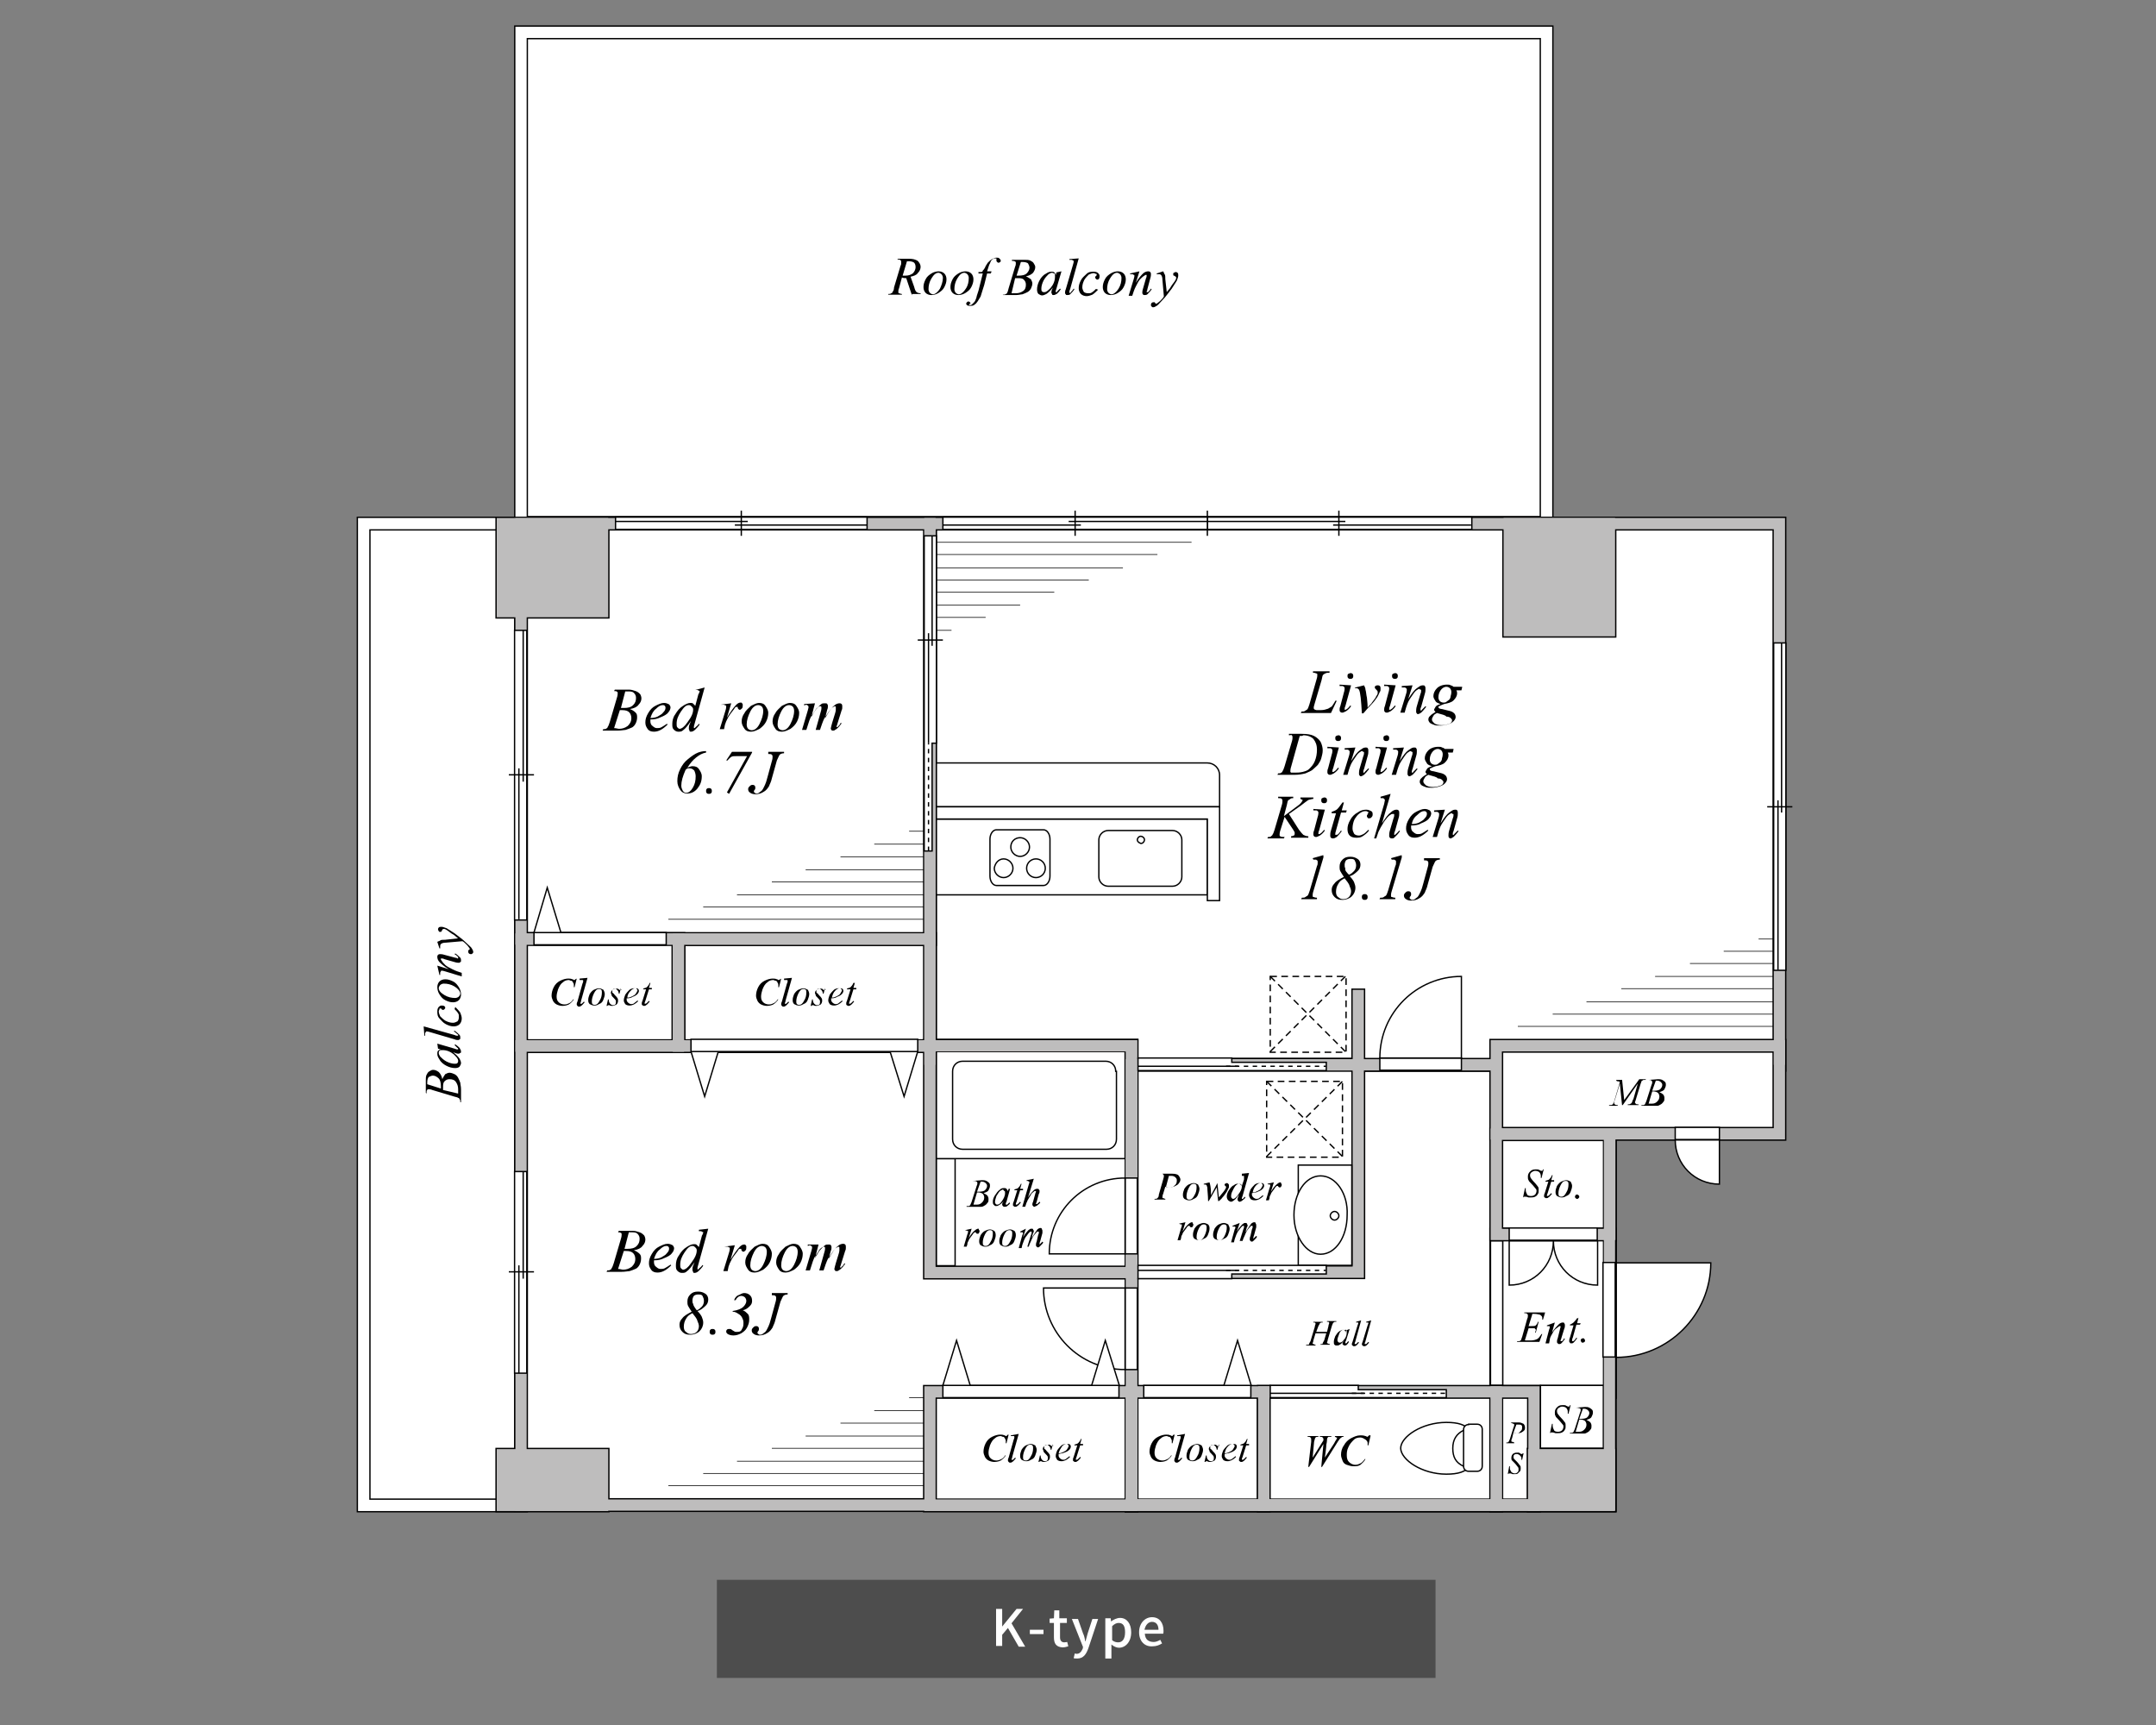 <?xml version="1.0" encoding="utf-8"?>
<!-- Generator: Adobe Illustrator 24.3.0, SVG Export Plug-In . SVG Version: 6.00 Build 0)  -->
<svg version="1.1" id="レイヤー_1" xmlns="http://www.w3.org/2000/svg" xmlns:xlink="http://www.w3.org/1999/xlink" x="0px"
	 y="0px" viewBox="0 0 600 480" style="enable-background:new 0 0 600 480;" xml:space="preserve">
<rect x="0" y="0" width="600" height="480" fill="#808080" stroke="none"/>
<style type="text/css">
	.st0{fill:#FFFFFF;stroke:#000000;stroke-width:3.873;}
	.st1{fill:none;stroke:#FFFFFF;stroke-width:3.132;}
	.st2{fill:#FFFFFF;stroke:#000000;stroke-width:0.371;}
	.st3{fill:none;stroke:#000000;stroke-width:0.371;}
	.st4{stroke:#000000;stroke-width:3.873;}
	.st5{fill:none;stroke:#000000;stroke-width:0.185;}
	.st6{fill:none;stroke:#000000;stroke-width:3.873;stroke-linecap:square;}
	.st7{fill:none;stroke:#BEBDBD;stroke-width:3.132;}
	.st8{fill:#BEBDBD;stroke:#BEBDBD;stroke-width:3.132;}
	.st9{fill:none;stroke:#BEBDBD;stroke-width:3.132;stroke-linecap:square;}
	.st10{fill:none;}
	.st11{fill:none;stroke:#000000;stroke-width:0.371;stroke-dasharray:1.235;}
	.st12{fill:none;stroke:#000000;stroke-width:0.371;stroke-dasharray:1.853,1.235;}
	.st13{fill:#4D4D4D;}
	.st14{fill:#FFFFFF;}
</style>
<g>
	<rect x="101.2" y="145.7" class="st0" width="43.8" height="273.2"/>
	<rect x="101.2" y="145.7" class="st1" width="43.8" height="273.2"/>
	<rect x="145" y="9" class="st0" width="285.4" height="136.5"/>
	<rect x="145" y="9" class="st1" width="285.4" height="136.5"/>
	<rect x="314.9" y="296.3" class="st0" width="133.1" height="122.6"/>
	<rect x="258.8" y="145.7" class="st0" width="236.4" height="150.6"/>
	<rect x="145" y="291" class="st0" width="169.9" height="127.8"/>
	<rect x="314.9" y="296.3" class="st0" width="63.1" height="57.7"/>
	<rect x="258.8" y="387.3" class="st0" width="56.1" height="31.6"/>
	<rect x="188.8" y="261.3" class="st0" width="70" height="29.8"/>
	<rect x="145" y="145.7" class="st0" width="113.8" height="115.6"/>
	<g>
		<rect x="258.8" y="291" class="st0" width="56.1" height="63.1"/>
		<rect x="260.6" y="322.4" class="st2" width="5.2" height="29.8"/>
		<rect x="260.6" y="292.6" class="st2" width="52.5" height="29.8"/>
		<path class="st2" d="M310.5,298.1c0-1.6-1.2-2.8-2.8-2.8h-39.8c-1.6,0-2.8,1.2-2.8,2.8V317c0,1.6,1.2,2.8,2.8,2.8h40
			c1.6,0,2.8-1.2,2.8-2.8v-18.9H310.5z"/>
	</g>
	<rect x="314.9" y="387.3" class="st0" width="36.8" height="31.6"/>
	<rect x="145" y="261.3" class="st0" width="43.8" height="29.8"/>
	<rect x="416.4" y="315.6" class="st0" width="31.6" height="27.9"/>
	<rect x="416.4" y="291" class="st0" width="78.8" height="24.5"/>
	<rect x="416.4" y="343.5" class="st0" width="31.6" height="43.8"/>
	<rect x="414.8" y="345.3" class="st2" width="3.4" height="40.2"/>
	<g>
		<rect x="351.7" y="387.3" class="st0" width="64.7" height="31.6"/>
		<g>
			<path class="st2" d="M402.5,410.2c6.8,0,7.4-2.8,7.4-7.2s-0.6-7.2-7.4-7.2c-6.8,0-12.7,4-12.7,7.2
				C389.9,406.2,395.7,410.2,402.5,410.2z"/>
			<path class="st3" d="M407.3,398c-2,1-3,2.6-3,5c0,2.4,0.8,4,3,5"/>
			<path class="st2" d="M408.7,396.4c-0.8,0-1.4,0.6-1.4,1.4V408c0,0.8,0.6,1.4,1.4,1.4h2.4c0.8,0,1.4-0.6,1.4-1.4v-10.3
				c0-0.8-0.6-1.4-1.4-1.4H408.7z"/>
		</g>
	</g>
	<rect x="428.7" y="385.5" class="st2" width="17.5" height="17.5"/>
	<rect x="416.4" y="387.3" class="st0" width="10.5" height="31.6"/>
	<rect x="426.8" y="404.8" class="st4" width="21.1" height="14.1"/>
	<rect x="420" y="145.7" class="st4" width="27.9" height="29.8"/>
	<rect x="139.8" y="404.8" class="st4" width="27.9" height="14.1"/>
	<rect x="139.8" y="145.7" class="st4" width="27.9" height="24.5"/>
	<g>
		<line class="st5" x1="493.6" y1="282.2" x2="432.1" y2="282.2"/>
		<line class="st5" x1="493.6" y1="278.8" x2="441.5" y2="278.8"/>
		<line class="st5" x1="493.6" y1="285.6" x2="422.4" y2="285.6"/>
		<line class="st5" x1="493.6" y1="275.1" x2="451.2" y2="275.1"/>
		<line class="st5" x1="493.6" y1="271.7" x2="460.6" y2="271.7"/>
		<line class="st5" x1="493.6" y1="268.1" x2="470.3" y2="268.1"/>
		<line class="st5" x1="493.6" y1="264.7" x2="479.7" y2="264.7"/>
		<line class="st5" x1="493.6" y1="261.3" x2="489.4" y2="261.3"/>
	</g>
	<g>
		<line class="st5" x1="260.6" y1="154.3" x2="322.1" y2="154.3"/>
		<line class="st5" x1="260.6" y1="158" x2="312.5" y2="158"/>
		<line class="st5" x1="260.6" y1="150.9" x2="331.6" y2="150.9"/>
		<line class="st5" x1="260.6" y1="161.4" x2="303" y2="161.4"/>
		<line class="st5" x1="260.6" y1="164.8" x2="293.4" y2="164.8"/>
		<line class="st5" x1="260.6" y1="168.4" x2="283.9" y2="168.4"/>
		<line class="st5" x1="260.6" y1="171.8" x2="274.3" y2="171.8"/>
		<line class="st5" x1="260.6" y1="175.4" x2="264.8" y2="175.4"/>
	</g>
	<g>
		<line class="st5" x1="257.2" y1="252.4" x2="195.7" y2="252.4"/>
		<line class="st5" x1="257.2" y1="249" x2="205.1" y2="249"/>
		<line class="st5" x1="257.2" y1="255.8" x2="186" y2="255.8"/>
		<line class="st5" x1="257.2" y1="245.4" x2="214.8" y2="245.4"/>
		<line class="st5" x1="257.2" y1="242" x2="224.2" y2="242"/>
		<line class="st5" x1="257.2" y1="238.4" x2="233.9" y2="238.4"/>
		<line class="st5" x1="257.2" y1="234.9" x2="243.3" y2="234.9"/>
		<line class="st5" x1="257.2" y1="231.3" x2="253" y2="231.3"/>
	</g>
	<g>
		<line class="st5" x1="257.2" y1="410" x2="195.7" y2="410"/>
		<line class="st5" x1="257.2" y1="406.6" x2="205.1" y2="406.6"/>
		<line class="st5" x1="257.2" y1="413.4" x2="186" y2="413.4"/>
		<line class="st5" x1="257.2" y1="403" x2="214.8" y2="403"/>
		<line class="st5" x1="257.2" y1="399.6" x2="224.2" y2="399.6"/>
		<line class="st5" x1="257.2" y1="396" x2="233.9" y2="396"/>
		<line class="st5" x1="257.2" y1="392.5" x2="243.3" y2="392.5"/>
		<line class="st5" x1="257.2" y1="388.9" x2="253" y2="388.9"/>
	</g>
	<line class="st6" x1="378" y1="277" x2="378" y2="296.3"/>
	<polyline class="st7" points="495.2,296.3 495.2,145.7 258.8,145.7 258.8,296.3 	"/>
	<rect x="145" y="291" class="st7" width="169.9" height="127.8"/>
	<rect x="314.9" y="296.3" class="st7" width="63.1" height="57.7"/>
	<rect x="258.8" y="387.3" class="st7" width="56.1" height="31.6"/>
	<rect x="314.9" y="387.3" class="st7" width="36.8" height="31.6"/>
	<rect x="188.8" y="261.3" class="st7" width="70" height="29.8"/>
	<rect x="145" y="145.7" class="st7" width="113.8" height="115.6"/>
	<rect x="258.8" y="291" class="st7" width="56.1" height="63.1"/>
	<rect x="145" y="261.3" class="st7" width="43.8" height="29.8"/>
	<rect x="416.4" y="315.6" class="st7" width="31.6" height="27.9"/>
	<rect x="416.4" y="291" class="st7" width="78.8" height="24.5"/>
	<rect x="351.7" y="387.3" class="st7" width="64.7" height="31.6"/>
	<rect x="416.4" y="387.3" class="st7" width="10.5" height="31.6"/>
	<rect x="426.8" y="404.8" class="st8" width="21.1" height="14.1"/>
	<rect x="420" y="145.7" class="st8" width="27.9" height="29.8"/>
	<polyline class="st7" points="447.9,315.6 447.9,418.7 314.9,418.7 314.9,296.3 416.4,296.3 	"/>
	<line class="st9" x1="378" y1="277" x2="378" y2="296.3"/>
	<rect x="139.8" y="404.8" class="st8" width="27.9" height="14.1"/>
	<rect x="139.8" y="145.7" class="st8" width="27.9" height="24.5"/>
	<g>
		<g>
			<g>
				<rect x="336" y="143.9" class="st2" width="73.6" height="3.4"/>
				<line class="st3" x1="372.6" y1="142.1" x2="372.6" y2="149.1"/>
				<line class="st3" x1="336" y1="142.1" x2="336" y2="149.1"/>
				<line class="st3" x1="336" y1="145.1" x2="374.4" y2="145.1"/>
				<line class="st3" x1="371" y1="146.1" x2="409.4" y2="146.1"/>
			</g>
			<line class="st10" x1="332.4" y1="145.7" x2="413" y2="145.7"/>
		</g>
		<g>
			<g>
				<rect x="262.4" y="143.9" class="st2" width="73.6" height="3.4"/>
				<line class="st3" x1="299.2" y1="142.1" x2="299.2" y2="149.1"/>
				<line class="st3" x1="336" y1="145.1" x2="297.4" y2="145.1"/>
				<line class="st3" x1="300.8" y1="146.1" x2="262.4" y2="146.1"/>
			</g>
			<line class="st10" x1="339.4" y1="145.7" x2="258.8" y2="145.7"/>
		</g>
	</g>
	<g>
		<rect x="260.6" y="227.9" class="st2" width="75.4" height="21.1"/>
		<g>
			<path class="st2" d="M290.4,230.9c1,0,1.8,1.2,1.8,2.6v10.3c0,1.4-0.8,2.6-1.8,2.6h-13.1c-1,0-1.8-1.2-1.8-2.6v-10.3
				c0-1.4,0.8-2.6,1.8-2.6H290.4z"/>
			<path class="st2" d="M279.3,239c1.4,0,2.6,1.2,2.6,2.6s-1.2,2.6-2.6,2.6c-1.4,0-2.6-1.2-2.6-2.6C276.9,240.2,277.9,239,279.3,239
				z"/>
			<circle class="st2" cx="288.3" cy="241.6" r="2.6"/>
			<path class="st2" d="M283.9,233.1c1.4,0,2.6,1.2,2.6,2.6c0,1.4-1.2,2.6-2.6,2.6c-1.4,0-2.6-1.2-2.6-2.6
				C281.3,234.1,282.5,233.1,283.9,233.1z"/>
		</g>
		<path class="st2" d="M326.3,231.1c1.4,0,2.6,1.2,2.6,2.6V244c0,1.4-1.2,2.6-2.6,2.6h-17.9c-1.4,0-2.6-1.2-2.6-2.6v-10.3
			c0-1.4,1.2-2.6,2.6-2.6H326.3z"/>
		<path class="st2" d="M316.5,233.7c0-0.4,0.4-1,1-1c0.4,0,1,0.4,1,1c0,0.4-0.4,1-1,1C316.9,234.5,316.5,234.1,316.5,233.7z"/>
		<path class="st2" d="M260.6,224.5h78.8v-8.8c0-2-1.6-3.4-3.4-3.4h-75.4V224.5z"/>
		<polygon class="st2" points="339.4,250.6 339.4,224.5 260.6,224.5 260.6,227.9 336,227.9 336,250.6 		"/>
	</g>
	<g>
		<polygon class="st2" points="259.4,236.8 259.4,206.8 260.6,206.8 260.6,149.1 257.2,149.1 257.2,236.8 		"/>
		<line class="st3" x1="255.4" y1="178.1" x2="262.4" y2="178.1"/>
		<line class="st3" x1="259.4" y1="149.1" x2="259.4" y2="179.7"/>
		<line class="st3" x1="258.4" y1="176.2" x2="258.4" y2="206.8"/>
		<line class="st11" x1="258.4" y1="236.8" x2="258.4" y2="206.8"/>
		<line class="st10" x1="258.8" y1="145.7" x2="258.8" y2="240.2"/>
	</g>
	<g>
		<polyline class="st2" points="340.6,385.5 344.4,373 348.2,385.5 		"/>
		<rect x="318.3" y="385.5" class="st2" width="29.8" height="3.4"/>
		<line class="st10" x1="351.7" y1="387.3" x2="314.9" y2="387.3"/>
	</g>
	<g>
		<polyline class="st2" points="156.1,259.5 152.3,247 148.6,259.5 		"/>
		<rect x="148.6" y="259.5" class="st2" width="36.8" height="3.4"/>
		<line class="st10" x1="145" y1="261.3" x2="188.8" y2="261.3"/>
	</g>
	<g>
		<rect x="313.1" y="327.8" class="st2" width="3.4" height="21.1"/>
		<line class="st10" x1="314.9" y1="353.9" x2="314.9" y2="322.4"/>
		<path class="st2" d="M313.1,327.8c-11.7,0-21.1,9.4-21.1,21.1h21.1V327.8z"/>
	</g>
	<g>
		<g>
			<rect x="143.2" y="326" class="st2" width="3.4" height="56.1"/>
			<line class="st3" x1="141.6" y1="353.9" x2="148.6" y2="353.9"/>
			<line class="st3" x1="144.4" y1="382.1" x2="144.4" y2="352.1"/>
			<line class="st3" x1="145.6" y1="355.8" x2="145.6" y2="326"/>
		</g>
		<line class="st10" x1="145" y1="385.5" x2="145" y2="322.4"/>
	</g>
	<g>
		<g>
			<rect x="171.3" y="143.9" class="st2" width="70" height="3.4"/>
			<line class="st3" x1="206.3" y1="142.1" x2="206.3" y2="149.1"/>
			<line class="st3" x1="171.3" y1="145.1" x2="208.1" y2="145.1"/>
			<line class="st3" x1="204.5" y1="146.1" x2="241.3" y2="146.1"/>
		</g>
		<line class="st10" x1="167.7" y1="145.7" x2="244.9" y2="145.7"/>
	</g>
	<g>
		<g>
			<rect x="143.2" y="175.4" class="st2" width="3.4" height="80.6"/>
			<line class="st3" x1="141.6" y1="215.6" x2="148.6" y2="215.6"/>
			<line class="st3" x1="144.4" y1="255.8" x2="144.4" y2="213.8"/>
			<line class="st3" x1="145.6" y1="217.5" x2="145.6" y2="175.4"/>
		</g>
		<line class="st10" x1="145" y1="259.5" x2="145" y2="171.8"/>
	</g>
	<g>
		<g>
			<rect x="493.6" y="178.9" class="st2" width="3.4" height="91.1"/>
			<line class="st3" x1="491.8" y1="224.5" x2="498.8" y2="224.5"/>
			<line class="st3" x1="494.8" y1="269.9" x2="494.8" y2="222.7"/>
			<line class="st3" x1="495.8" y1="226.1" x2="495.8" y2="178.9"/>
		</g>
		<line class="st10" x1="495.2" y1="273.3" x2="495.2" y2="175.4"/>
	</g>
	<g>
		<rect x="420" y="341.7" class="st2" width="24.5" height="3.4"/>
		<line class="st10" x1="416.4" y1="343.5" x2="447.9" y2="343.5"/>
		<path class="st2" d="M432.3,345.3c0,6.8,5.4,12.3,12.3,12.3v-12.3H432.3z"/>
		<path class="st2" d="M432.3,345.3c0,6.8-5.4,12.3-12.3,12.3v-12.3H432.3z"/>
	</g>
	<g>
		<rect x="466.2" y="313.7" class="st2" width="12.3" height="3.4"/>
		<path class="st2" d="M466.2,317.2c0,6.8,5.4,12.3,12.3,12.3v-12.3H466.2z"/>
		<line class="st10" x1="456.8" y1="315.6" x2="488.2" y2="315.6"/>
	</g>
	<g>
		<rect x="384" y="294.4" class="st2" width="22.7" height="3.4"/>
		<line class="st10" x1="411.2" y1="296.3" x2="379.6" y2="296.3"/>
		<path class="st2" d="M384,294.4c0-12.7,10.3-22.7,22.7-22.7v22.7H384z"/>
	</g>
	<g>
		<rect x="313.1" y="358.4" class="st2" width="3.4" height="22.7"/>
		<line class="st10" x1="314.9" y1="353.9" x2="314.9" y2="385.5"/>
		<path class="st2" d="M313.1,381.1c-12.7,0-22.7-10.3-22.7-22.7h22.7V381.1z"/>
	</g>
	<g>
		<rect x="361.3" y="324.2" class="st2" width="14.9" height="27.9"/>
		<path class="st2" d="M367.5,327.2c-4.2,0-7.4,4.8-7.4,10.9c0,6,3.4,10.9,7.4,10.9c4.2,0,7.4-4.8,7.4-10.9
			C375.2,332.2,371.8,327.2,367.5,327.2z"/>
		<path class="st2" d="M371.4,337.1c-0.6,0-1.2,0.6-1.2,1.2s0.6,1.2,1.2,1.2c0.6,0,1.2-0.6,1.2-1.2S372,337.1,371.4,337.1z"/>
	</g>
	<g>
		<rect x="446.1" y="351.3" class="st2" width="3.4" height="26.3"/>
		<line class="st10" x1="447.9" y1="348.7" x2="447.9" y2="380.3"/>
		<path class="st2" d="M449.8,377.7c14.5,0,26.3-11.9,26.3-26.3h-26.3V377.7z"/>
	</g>
	<g>
		<g>
			<polygon class="st2" points="402.5,386.7 378,386.7 378,385.5 353.5,385.5 353.5,388.9 402.5,388.9 			"/>
			<line class="st3" x1="353.5" y1="387.7" x2="379.6" y2="387.7"/>
			<line class="st11" x1="376.2" y1="387.7" x2="402.3" y2="387.7"/>
		</g>
		<line class="st10" x1="351.7" y1="387.3" x2="407.7" y2="387.3"/>
	</g>
	<g>
		<g>
			<polygon class="st2" points="369.1,354.5 342.8,354.5 342.8,355.8 316.7,355.8 316.7,352.1 369.1,352.1 			"/>
			<line class="st3" x1="316.7" y1="353.5" x2="344.6" y2="353.5"/>
			<line class="st11" x1="341.2" y1="353.5" x2="369.1" y2="353.5"/>
		</g>
		<line class="st10" x1="314.9" y1="353.9" x2="374.4" y2="353.9"/>
	</g>
	<g>
		<g>
			<polygon class="st2" points="369.1,295.6 342.8,295.6 342.8,294.4 316.7,294.4 316.7,297.9 369.1,297.9 			"/>
			<line class="st3" x1="316.7" y1="296.7" x2="344.6" y2="296.7"/>
			<line class="st11" x1="341.2" y1="296.7" x2="369.1" y2="296.7"/>
		</g>
		<line class="st10" x1="314.9" y1="296.3" x2="374.4" y2="296.3"/>
	</g>
	<g>
		<polyline class="st2" points="303.8,385.5 307.6,373 311.5,385.5 		"/>
		<polyline class="st2" points="262.4,385.5 266.2,373 270,385.5 		"/>
		<rect x="262.4" y="385.5" class="st2" width="49" height="3.4"/>
		<line class="st10" x1="314.9" y1="387.3" x2="258.8" y2="387.3"/>
	</g>
	<g>
		<polyline class="st2" points="199.9,292.6 196.1,305.1 192.3,292.6 		"/>
		<polyline class="st2" points="255.4,292.6 251.6,305.1 247.7,292.6 		"/>
		<rect x="192.3" y="289.2" class="st2" width="63.1" height="3.4"/>
		<line class="st10" x1="188.8" y1="291" x2="258.8" y2="291"/>
	</g>
	<g>
		<g>
			<path d="M366.3,370.6h3l0.4-1.6c0-0.4,0.2-0.6,0.2-0.8V368l-0.2-0.2c0,0-0.2,0-0.4,0v-0.2h2.6v0.2c-0.2,0-0.4,0-0.4,0
				c-0.2,0-0.2,0.2-0.4,0.2c-0.2,0.2-0.2,0.4-0.4,0.8l-1.2,4c0,0.4-0.2,0.6-0.2,0.8s0,0.2,0.2,0.2c0,0,0.2,0.2,0.6,0.2v0.2h-2.6V374
				c0.2,0,0.4,0,0.4,0c0.2,0,0.2-0.2,0.2-0.2c0-0.2,0.2-0.4,0.4-0.8l0.6-2h-3l-0.6,2c0,0.4-0.2,0.6-0.2,0.8c0,0.2,0,0.2,0.2,0.2
				s0.2,0.2,0.6,0.2v0.2h-2.6v-0.2c0.2,0,0.4,0,0.6,0c0.2,0,0.2-0.2,0.2-0.2c0-0.2,0.2-0.4,0.4-0.8l1.2-4c0-0.4,0.2-0.6,0.2-0.8
				v-0.2l-0.2-0.2c0,0-0.2,0-0.4,0v-0.2h2.6v0.2c-0.2,0-0.4,0-0.4,0c-0.2,0-0.2,0.2-0.4,0.2c0,0.2-0.2,0.4-0.4,0.8L366.3,370.6z"/>
			<path d="M375.6,369.8l-1,3.2l-0.2,0.4c0,0,0,0,0,0.2c0,0,0,0,0,0.2l0,0c0,0,0,0,0.2,0c0.2,0,0.2-0.2,0.6-0.6l0.2,0.2
				c-0.2,0.4-0.4,0.6-0.6,0.8c-0.2,0.2-0.4,0.2-0.6,0.2c-0.2,0-0.2,0-0.4-0.2l-0.2-0.2c0-0.2,0-0.4,0.2-0.6l0.2-0.4
				c-0.4,0.6-0.8,1-1.2,1.2c-0.2,0.2-0.6,0.2-0.8,0.2c-0.2,0-0.4,0-0.6-0.2c-0.2-0.2-0.2-0.4-0.2-0.8c0-0.6,0.2-1,0.4-1.6
				c0.4-0.6,0.6-1,1.2-1.4c0.4-0.2,0.8-0.4,1-0.4c0.2,0,0.4,0,0.4,0.2c0.2,0.2,0.2,0.2,0.2,0.6l0.2-0.6L375.6,369.8z M374,370
				c-0.2,0-0.4,0-0.6,0.2c-0.4,0.2-0.6,0.6-0.8,1.2c-0.2,0.6-0.4,1-0.4,1.4c0,0.2,0,0.4,0.2,0.6c0.2,0.2,0.2,0.2,0.4,0.2
				c0.4,0,0.8-0.2,1.2-0.8c0.6-0.6,0.8-1.4,0.8-2.2c0-0.2,0-0.4-0.2-0.6C374.2,370.2,374.2,370,374,370z"/>
			<path d="M378.8,367.4l-1.6,5.8c0,0.2-0.2,0.4-0.2,0.6c0,0,0,0,0,0.2c0,0,0,0,0.2,0h0.2c0.2-0.2,0.4-0.4,0.6-0.6l0.2,0.2
				c-0.4,0.4-0.6,0.8-0.8,0.8c-0.2,0.2-0.4,0.2-0.6,0.2c-0.2,0-0.2,0-0.4-0.2c-0.2-0.2-0.2-0.2-0.2-0.2c0-0.2,0-0.4,0.2-0.8l1.4-4.6
				c0.2-0.4,0.2-0.6,0.2-0.6V368h-0.2c0,0-0.2,0-0.4,0v-0.2L378.8,367.4z"/>
			<path d="M381.6,367.4l-1.6,5.8c0,0.2-0.2,0.4-0.2,0.6c0,0,0,0,0,0.2c0,0,0,0,0.2,0h0.2c0.2-0.2,0.4-0.4,0.6-0.6l0.2,0.2
				c-0.4,0.4-0.6,0.8-0.8,0.8c-0.2,0.2-0.4,0.2-0.6,0.2c-0.2,0-0.2,0-0.4-0.2c-0.2-0.2-0.2-0.2-0.2-0.2c0-0.2,0-0.4,0.2-0.8l1.4-4.6
				c0.2-0.4,0.2-0.6,0.2-0.6V368h-0.2c0,0-0.2,0-0.4,0v-0.2L381.6,367.4z"/>
		</g>
	</g>
	<g>
		<g>
			<path d="M364.1,408l0.8-6.8c0-0.2,0-0.4,0-0.6s0-0.4-0.2-0.6c-0.2-0.2-0.4-0.2-0.8-0.2v-0.2h3v0.2c-0.4,0-0.6,0-0.8,0.2
				c-0.2,0.2-0.2,0.6-0.4,1.2l-0.4,4.4l3-4.8v-0.2c0-0.2,0-0.4-0.2-0.6s-0.4-0.2-0.8-0.2v-0.2h3.2v0.2c-0.4,0-0.6,0-0.8,0l-0.2,0.2
				c0,0-0.2,0.2-0.2,0.6c0,0,0,0.6-0.2,1.4c0,0.8-0.2,2-0.4,3.6l2.6-4c0.2-0.4,0.4-0.8,0.6-1c0-0.2,0.2-0.4,0.2-0.4
				c0-0.2,0-0.2-0.2-0.2c-0.2,0-0.2-0.2-0.4-0.2v-0.2h2.4v0.2c-0.2,0-0.4,0-0.6,0.2s-0.4,0.2-0.6,0.6c-0.2,0.2-0.4,0.6-0.8,1.2
				l-4,6.4h-0.2l0.6-6.4l-4,6.4h-0.2V408z"/>
			<path d="M381.4,399.6l-0.6,2.6h-0.2v-0.6c0-0.2,0-0.4-0.2-0.6c-0.2-0.2-0.2-0.4-0.4-0.4c-0.2-0.2-0.4-0.2-0.6-0.4
				c-0.2,0-0.4-0.2-0.8-0.2c-0.8,0-1.4,0.2-1.8,0.6c-0.6,0.6-1.2,1.2-1.6,2.2c-0.4,0.8-0.4,1.6-0.4,2.2c0,0.8,0.2,1.4,0.6,1.8
				c0.4,0.4,1,0.8,1.8,0.8c0.6,0,1-0.2,1.4-0.4c0.4-0.2,0.8-0.6,1.2-1.2h0.2c-0.4,0.8-1,1.2-1.4,1.6c-0.6,0.4-1.2,0.4-2,0.4
				c-0.6,0-1.2-0.2-1.8-0.4c-0.6-0.2-1-0.6-1.2-1.2s-0.4-1-0.4-1.6c0-0.8,0.2-1.8,0.8-2.6c0.4-0.8,1.2-1.6,2-2
				c0.8-0.4,1.6-0.8,2.6-0.8c0.4,0,0.8,0,1.4,0.2c0.2,0,0.4,0.2,0.4,0.2h0.2c0,0,0.2-0.2,0.4-0.4h0.4V399.6z"/>
		</g>
	</g>
	<g>
		<g>
			<path d="M431.3,399l0.6-2.8h0.2c0,0.2,0,0.4,0,0.6c0,0.4,0.2,0.8,0.4,1.2c0.2,0.4,0.8,0.4,1.2,0.4c0.4,0,0.8-0.2,1-0.4
				c0.2-0.2,0.4-0.6,0.4-1c0-0.2,0-0.4-0.2-0.6c-0.2-0.2-0.6-0.8-1.4-1.6c-0.4-0.4-0.6-0.6-0.6-0.8c-0.2-0.2-0.2-0.6-0.2-1
				c0-0.6,0.2-1,0.6-1.4c0.4-0.4,0.8-0.6,1.4-0.6c0.2,0,0.4,0,0.6,0c0.2,0,0.4,0,0.6,0.2c0.2,0,0.4,0.2,0.4,0.2h0.2
				c0.2,0,0.2,0,0.2,0s0.2-0.2,0.2-0.4h0.2l-0.6,2.4h-0.2c0-0.2,0-0.4,0-0.6c0-0.4-0.2-0.8-0.4-1c-0.2-0.2-0.6-0.4-1.2-0.4
				c-0.4,0-0.6,0.2-1,0.4c-0.2,0.2-0.4,0.4-0.4,0.8c0,0.2,0,0.4,0.2,0.8c0.2,0.2,0.4,0.6,1,1.2s0.8,1,1,1.2c0.2,0.2,0.2,0.6,0.2,1
				s0,0.8-0.2,1c-0.2,0.4-0.4,0.6-0.8,0.8c-0.4,0.2-0.8,0.2-1.2,0.2c-0.2,0-0.4,0-0.6,0c-0.2,0-0.4-0.2-0.8-0.2c-0.2,0-0.2,0-0.4,0
				C431.5,398.6,431.3,398.8,431.3,399L431.3,399L431.3,399z"/>
			<path d="M438.5,391.7L438.5,391.7l2.6-0.2c0.4,0,0.8,0,1.2,0.2c0.4,0.2,0.6,0.4,0.8,0.6c0.2,0.2,0.2,0.6,0.2,0.8
				c0,0.4-0.2,0.8-0.4,1.2c-0.2,0.4-0.8,0.6-1.4,0.8c0.4,0.2,0.8,0.4,1,0.6c0.2,0.2,0.4,0.6,0.4,1s0,0.8-0.2,1
				c-0.2,0.2-0.4,0.6-0.8,0.8c-0.4,0.2-0.6,0.4-1,0.4c-0.2,0-0.8,0-1.4,0h-2.6v-0.2c0.2,0,0.4,0,0.6,0c0.2,0,0.2-0.2,0.4-0.2
				c0-0.2,0.2-0.4,0.4-1l1.4-4.4c0.2-0.4,0.2-0.6,0.2-0.8s0-0.2-0.2-0.4C439.1,391.7,438.9,391.7,438.5,391.7L438.5,391.7z
				 M438.5,398.4c0.4,0,0.6,0,1,0c0.6,0,1-0.2,1.4-0.6c0.4-0.4,0.6-0.8,0.6-1.4c0-0.4-0.2-0.8-0.4-1s-0.8-0.4-1.2-0.4
				c-0.2,0-0.2,0-0.4,0L438.5,398.4z M439.5,394.8c0.2,0,0.4,0,0.6,0c0.8,0,1.4-0.2,1.6-0.4c0.4-0.4,0.6-0.8,0.6-1.2
				s-0.2-0.6-0.4-0.8c-0.2-0.2-0.6-0.4-1-0.4c-0.2,0-0.2,0-0.4,0L439.5,394.8z"/>
		</g>
	</g>
	<g>
		<g>
			<path d="M451.4,300.3l0.6,5.8l4.2-5.8h1.8v0.2c-0.4,0-0.6,0-0.6,0c-0.2,0-0.2,0.2-0.4,0.2c-0.2,0-0.2,0.4-0.4,0.8l-1.4,4.6
				c0,0.2-0.2,0.4-0.2,0.6c0,0.2,0,0.2,0.2,0.4c0.2,0.2,0.4,0.2,0.6,0.2h0.2v0.2h-3v-0.2h0.2c0.2,0,0.4,0,0.6-0.2
				c0.2,0,0.2-0.2,0.4-0.4c0-0.2,0.2-0.6,0.4-1l1.2-4.2l-4.2,6h-0.2l-0.6-6l-1.4,4.6c-0.2,0.4-0.2,0.6-0.2,0.8s0,0.2,0.2,0.4
				c0.2,0.2,0.4,0.2,0.8,0.2v0.2h-2.4v-0.2h0.2c0.4,0,0.6,0,0.8-0.2c0.2-0.2,0.2-0.4,0.4-0.8l1.6-5.4c-0.2-0.2-0.2-0.2-0.4-0.2
				s-0.4,0-0.6-0.2v-0.2h1.6V300.3z"/>
			<path d="M458.8,300.5L458.8,300.5l2.6-0.2c0.4,0,0.8,0,1.2,0.2c0.4,0.2,0.6,0.4,0.8,0.6s0.2,0.6,0.2,0.8c0,0.4-0.2,0.8-0.4,1.2
				c-0.2,0.4-0.8,0.6-1.4,0.8c0.4,0.2,0.8,0.4,1,0.6c0.2,0.2,0.4,0.6,0.4,1s0,0.8-0.2,1c-0.2,0.2-0.4,0.6-0.8,0.8
				c-0.4,0.2-0.6,0.4-1,0.4c-0.2,0-0.8,0-1.4,0h-3v-0.2c0.2,0,0.4,0,0.6,0c0.2,0,0.2-0.2,0.4-0.2c0-0.2,0.2-0.4,0.4-1l1.4-4.4
				c0.2-0.4,0.2-0.6,0.2-0.8c0-0.2,0-0.2-0.2-0.4C459.4,300.5,459.2,300.5,458.8,300.5L458.8,300.5z M458.8,307.1c0.4,0,0.6,0,1,0
				c0.6,0,1-0.2,1.4-0.6c0.4-0.4,0.6-0.8,0.6-1.4c0-0.4-0.2-0.8-0.4-1c-0.2-0.2-0.8-0.4-1.2-0.4c-0.2,0-0.2,0-0.4,0L458.8,307.1z
				 M459.8,303.5c0.2,0,0.4,0,0.6,0c0.8,0,1.4-0.2,1.6-0.4c0.4-0.4,0.6-0.8,0.6-1.2c0-0.4-0.2-0.6-0.4-0.8c-0.2-0.2-0.6-0.4-1-0.4
				c-0.2,0-0.2,0-0.4,0L459.8,303.5z"/>
		</g>
	</g>
	<g>
		<g>
			<path d="M420.4,395.8h2.2c0.6,0,1,0.2,1.4,0.4c0.2,0.2,0.4,0.6,0.4,1c0,0.2,0,0.6-0.2,0.8c-0.2,0.2-0.4,0.4-0.8,0.6
				c-0.4,0.2-0.8,0.2-1.2,0.2c-0.2,0-0.6,0-1-0.2l-0.4,1.6c-0.2,0.4-0.2,0.6-0.2,0.8c0,0,0,0.2,0.2,0.2s0.2,0,0.6,0.2v0.2h-2.2v-0.2
				c0.2,0,0.6,0,0.6-0.2c0.2-0.2,0.2-0.4,0.4-0.8l1-3.2c0.2-0.4,0.2-0.6,0.2-0.8c0,0,0-0.2-0.2-0.2C420.8,396,420.6,396,420.4,395.8
				L420.4,395.8z M421.2,398.6c0.4,0,0.6,0.2,0.8,0.2c0.4,0,0.6,0,0.8-0.2c0.2-0.2,0.4-0.4,0.6-0.6c0.2-0.2,0.2-0.6,0.2-0.8
				c0-0.2,0-0.6-0.2-0.6c-0.2-0.2-0.4-0.2-0.8-0.2c-0.2,0-0.4,0-0.6,0L421.2,398.6z"/>
			<path d="M419.6,410.2l0.4-2.2h0.2c0,0.2,0,0.4,0,0.6c0,0.4,0.2,0.6,0.4,1c0.2,0.2,0.6,0.4,1,0.4c0.4,0,0.6-0.2,0.8-0.4
				c0.2-0.2,0.2-0.4,0.2-0.8c0-0.2,0-0.4-0.2-0.6c-0.2-0.2-0.4-0.6-1-1.2c-0.2-0.2-0.4-0.4-0.6-0.6c-0.2-0.2-0.2-0.4-0.2-0.8
				c0-0.4,0.2-0.8,0.4-1c0.2-0.2,0.6-0.4,1.2-0.4c0.2,0,0.4,0,0.4,0s0.2,0,0.4,0.2c0.2,0,0.2,0,0.2,0.2c0,0,0,0,0.2,0h0.2l0.2-0.2
				h0.2l-0.4,1.8h-0.2c0-0.2,0-0.4,0-0.4c0-0.4-0.2-0.6-0.4-0.8c-0.2-0.2-0.6-0.4-0.8-0.4c-0.2,0-0.6,0-0.8,0.2
				c-0.2,0.2-0.2,0.4-0.2,0.6c0,0.2,0,0.4,0.2,0.6s0.4,0.4,0.8,0.8c0.4,0.4,0.6,0.8,0.8,1c0.2,0.2,0.2,0.4,0.2,0.8
				c0,0.2,0,0.6-0.2,0.8c-0.2,0.2-0.4,0.4-0.6,0.6c-0.2,0.2-0.6,0.2-1,0.2c-0.2,0-0.4,0-0.4,0c-0.2,0-0.4-0.2-0.6-0.2
				c-0.2,0-0.2,0-0.2,0C420,410,419.8,410,419.6,410.2L419.6,410.2z"/>
		</g>
	</g>
	<g>
		<g>
			<path d="M118.7,304.3l-0.2-0.2v-3.4c0-0.6,0-1.2,0.2-1.6c0.2-0.4,0.4-0.8,0.8-1c0.4-0.2,0.6-0.4,1-0.4c0.6,0,1,0.2,1.6,0.6
				c0.4,0.4,0.8,1,1,2c0.2-0.6,0.6-1,0.8-1.4c0.4-0.2,0.8-0.4,1.2-0.4c0.4,0,1,0.2,1.4,0.4c0.4,0.2,0.8,0.6,1,1
				c0.2,0.4,0.4,0.8,0.6,1.4c0,0.4,0.2,1,0.2,1.8v3.6h-0.2c0-0.4,0-0.6-0.2-0.8c0-0.2-0.2-0.4-0.4-0.4c-0.2-0.2-0.6-0.2-1.2-0.4
				l-6-1.8c-0.4-0.2-0.8-0.2-1-0.2s-0.4,0-0.4,0.2c-0.2,0.2-0.2,0.4-0.2,0.8C118.7,304.1,118.7,304.3,118.7,304.3z M122.7,302.9
				c0-0.4,0-0.6,0-0.6c0-1-0.2-1.8-0.6-2.2c-0.4-0.4-1-0.8-1.6-0.8c-0.4,0-0.8,0.2-1.2,0.4c-0.2,0.2-0.4,0.8-0.4,1.4
				c0,0.2,0,0.4,0,0.6L122.7,302.9z M127.5,304.3c0-0.6,0-1,0-1.2c0-0.8-0.2-1.4-0.6-2c-0.4-0.6-1-0.8-1.8-0.8c-0.6,0-1,0.2-1.4,0.6
				c-0.4,0.4-0.4,1-0.4,1.8c0,0.2,0,0.4,0,0.6L127.5,304.3z"/>
			<path d="M121.7,290.4l4.8,1.4l0.6,0.2h0.2h0.2c0,0,0,0,0-0.2c0,0,0-0.2-0.2-0.2c-0.2-0.2-0.4-0.4-0.8-0.8l0.2-0.2
				c0.6,0.4,0.8,0.6,1.2,1c0.2,0.4,0.4,0.6,0.4,1c0,0.2,0,0.4-0.2,0.4c-0.2,0-0.2,0.2-0.4,0.2c-0.2,0-0.6,0-1-0.2l-0.6-0.2
				c0.8,0.6,1.4,1.2,1.8,1.8c0.2,0.4,0.4,0.8,0.4,1.2s-0.2,0.6-0.4,1c-0.2,0.2-0.6,0.4-1.2,0.4c-0.8,0-1.6-0.2-2.4-0.6
				c-0.8-0.4-1.6-1-2-1.8c-0.4-0.6-0.6-1-0.6-1.6c0-0.2,0-0.6,0.2-0.8c0.2-0.2,0.4-0.4,0.8-0.4l-0.8-0.2L121.7,290.4z M122.1,293
				c0,0.4,0.2,0.6,0.4,1c0.4,0.4,1,1,1.8,1.4c0.8,0.4,1.6,0.6,2.2,0.6c0.4,0,0.6,0,0.8-0.2c0.2-0.2,0.2-0.4,0.2-0.6
				c0-0.6-0.4-1-1.2-1.8c-1-0.8-2-1.2-3.2-1.2c-0.4,0-0.8,0-0.8,0.2C122.1,292.6,122.1,292.8,122.1,293z"/>
			<path d="M117.9,285.6l8.6,2.4c0.4,0.2,0.6,0.2,0.8,0.2h0.2V288c0,0,0-0.2-0.2-0.2c-0.2-0.2-0.6-0.6-1-0.8l0.2-0.2
				c0.6,0.4,1,0.8,1.4,1.2c0.2,0.2,0.2,0.6,0.2,0.8c0,0.2,0,0.4-0.2,0.4c-0.2,0.2-0.2,0.2-0.4,0.2c-0.2,0-0.6,0-1-0.2l-6.8-2
				c-0.6-0.2-0.8-0.2-1-0.2c-0.2,0-0.2,0-0.2,0.2c0,0-0.2,0.2-0.2,0.4s0,0.2,0,0.6h-0.2L117.9,285.6z"/>
			<path d="M126.7,280.2c0.6,0.6,1,1,1.4,1.6c0.2,0.6,0.4,1,0.4,1.6s-0.2,1.2-0.6,1.6c-0.4,0.4-1,0.6-1.6,0.6
				c-0.8,0-1.4-0.2-2.2-0.6c-0.8-0.4-1.2-1-1.8-1.6c-0.6-0.6-0.6-1.4-0.6-2s0.2-1,0.4-1.2c0.2-0.2,0.4-0.4,0.8-0.4
				c0.2,0,0.6,0,0.8,0.2c0.2,0.2,0.2,0.2,0.2,0.4s0,0.2-0.2,0.4c-0.2,0.2-0.2,0.2-0.4,0.2h-0.2l-0.2-0.2c-0.2-0.2-0.2-0.2-0.2-0.2
				s0,0-0.2,0s-0.2,0-0.2,0.2c0,0.2-0.2,0.4-0.2,0.6c0,0.4,0.2,1,0.4,1.4c0.4,0.4,0.8,0.8,1.4,1.2c0.8,0.4,1.4,0.6,2.2,0.6
				c0.4,0,0.8-0.2,1.2-0.4c0.2-0.2,0.4-0.6,0.4-1.2c0-0.4,0-0.8-0.2-1c-0.2-0.4-0.6-0.8-1-1.2L126.7,280.2z"/>
			<path d="M123.9,272.5c0.8,0,1.4,0.2,2.2,0.6c0.8,0.4,1.2,1,1.6,1.6c0.4,0.6,0.6,1.4,0.6,2s-0.2,1.2-0.6,1.6
				c-0.4,0.4-1,0.6-1.6,0.6c-0.8,0-1.4-0.2-2.2-0.6c-0.8-0.4-1.2-1-1.6-1.6c-0.4-0.6-0.6-1.4-0.6-2s0.2-1.2,0.6-1.6
				C122.7,272.7,123.3,272.5,123.9,272.5z M123.5,273.7c-0.4,0-0.8,0.2-1,0.4s-0.4,0.6-0.4,0.8c0,0.8,0.6,1.4,1.6,2s2,0.8,3,0.8
				c0.4,0,0.8-0.2,1-0.4c0.2-0.2,0.4-0.6,0.4-0.8c0-0.6-0.6-1.4-1.6-2C125.5,273.9,124.5,273.7,123.5,273.7z"/>
			<path d="M121.7,268.7l3.2,1c-1.4-0.8-2.2-1.6-2.6-2c-0.4-0.4-0.6-1-0.6-1.4c0-0.2,0-0.4,0.2-0.6c0.2-0.2,0.4-0.2,0.6-0.2
				s0.6,0,1.2,0.2l3,0.8c0.4,0,0.6,0.2,0.6,0.2h0.2c0,0,0,0,0-0.2v-0.2c-0.2-0.2-0.6-0.6-1-0.8l0.2-0.2c0.6,0.4,1,0.8,1.4,1.2
				c0.2,0.2,0.2,0.6,0.2,0.8s0,0.4-0.2,0.4c-0.2,0.2-0.2,0.2-0.4,0.2c-0.2,0-0.6,0-1.2-0.2l-2.8-0.8c-0.4-0.2-0.6-0.2-0.8-0.2h-0.2
				v0.2c0,0.2,0,0.2,0.2,0.4c0.2,0.4,0.6,0.8,1,1.2c0.4,0.4,1.2,0.8,2,1.2c0.4,0.2,0.8,0.4,1.4,0.6l1.2,0.4v1l-4.6-1.4
				c-0.6-0.2-0.8-0.2-1-0.2c-0.2,0-0.2,0-0.2,0.2c0,0-0.2,0.2-0.2,0.4c0,0,0,0.2,0,0.4v0.2h-0.2L121.7,268.7z"/>
			<path d="M121.7,262.1c0.2-0.2,0.6-0.2,0.8-0.4s0.8-0.2,1.4-0.2l3.6-0.4c-0.4-0.2-0.8-0.8-1.6-1.2c-0.4-0.2-0.8-0.6-1.4-1
				c-0.4-0.2-0.6-0.4-0.8-0.4h-0.2c0,0,0,0-0.2,0c-0.2,0,0,0.2-0.2,0.2c0,0.2-0.2,0.2-0.2,0.4s-0.2,0.2-0.4,0.2
				c-0.2,0-0.4,0-0.4-0.2s-0.2-0.2-0.2-0.4c0-0.2,0-0.4,0.2-0.6c0.2-0.2,0.4-0.2,0.8-0.2c0.4,0,0.8,0.2,1.4,0.4
				c0.4,0.2,1.2,0.8,2.2,1.4c1,0.8,2.2,1.6,3.2,2.6c0.8,0.8,1.4,1.2,1.6,1.6c0.2,0.4,0.4,0.6,0.4,1c0,0.2,0,0.2-0.2,0.4
				c-0.2,0.2-0.2,0.2-0.4,0.2c-0.2,0-0.4,0-0.6-0.2c-0.2-0.2-0.2-0.4-0.2-0.6v-0.2c0,0,0,0,0.2-0.2c0.2,0,0.2,0,0.2-0.2l0,0
				c0,0,0,0,0-0.2c-0.2-0.2-0.4-0.6-0.8-1c-0.4-0.4-0.8-0.8-1.2-1l-4.6,0.4c-0.8,0-1.2,0.2-1.4,0.4c-0.2,0.2-0.2,0.4-0.2,0.6
				c0,0.2,0,0.2,0,0.6h-0.2L121.7,262.1z"/>
		</g>
	</g>
	<g>
		<path d="M253.8,82.2l-1.6-4.8c-0.4,0-0.8,0-1.2-0.2l-0.8,3c-0.2,0.4-0.2,0.8-0.2,1s0,0.4,0.2,0.4s0.4,0.2,0.8,0.2V82h-3.8v-0.2
			c0.4,0,0.6,0,0.8-0.2c0.2,0,0.4-0.2,0.4-0.4c0.2-0.2,0.4-0.6,0.4-1.2l1.8-6c0.2-0.4,0.2-0.6,0.2-1c0-0.2,0-0.4-0.2-0.6
			c-0.2-0.2-0.4-0.2-0.8-0.2v-0.2h3.2c1,0,1.8,0.2,2.4,0.6c0.4,0.4,0.8,1,0.8,1.6s-0.2,1.2-0.8,1.8c-0.4,0.6-1.2,0.8-2,1l1,2.8
			c0.2,0.8,0.4,1.2,0.6,1.4c0.2,0.2,0.6,0.4,1.2,0.4v0.2h-2.4V82.2z M251.2,76.7c0.4,0,0.6,0,0.8,0c0.8,0,1.4-0.2,2-0.6
			c0.4-0.4,0.8-1,0.8-1.8c0-0.6-0.2-1-0.4-1.2s-0.8-0.4-1.4-0.4c-0.2,0-0.4,0-0.6,0L251.2,76.7z"/>
		<path d="M263.4,77.7c0,0.8-0.2,1.4-0.6,2.2c-0.4,0.8-1,1.2-1.6,1.6c-0.6,0.4-1.4,0.6-2,0.6s-1.2-0.2-1.6-0.6
			c-0.4-0.4-0.6-1-0.6-1.6c0-0.8,0.2-1.4,0.6-2.2c0.4-0.8,1-1.2,1.6-1.6c0.6-0.4,1.4-0.6,2-0.6s1.2,0.2,1.6,0.6
			C263.2,76.5,263.4,77.1,263.4,77.7z M262.4,77.3c0-0.4-0.2-0.8-0.4-1c-0.2-0.2-0.6-0.4-0.8-0.4c-0.8,0-1.4,0.6-2,1.6s-0.8,2-0.8,3
			c0,0.4,0.2,0.8,0.4,1c0.2,0.2,0.6,0.4,0.8,0.4c0.6,0,1.4-0.6,2-1.6C262,79.4,262.4,78.4,262.4,77.3z"/>
		<path d="M270.9,77.7c0,0.8-0.2,1.4-0.6,2.2c-0.4,0.8-1,1.2-1.6,1.6c-0.6,0.4-1.4,0.6-2,0.6s-1.2-0.2-1.6-0.6
			c-0.4-0.4-0.6-1-0.6-1.6c0-0.8,0.2-1.4,0.6-2.2c0.4-0.8,1-1.2,1.6-1.6c0.6-0.4,1.4-0.6,2-0.6s1.2,0.2,1.6,0.6
			C270.7,76.5,270.9,77.1,270.9,77.7z M269.6,77.3c0-0.4-0.2-0.8-0.4-1c-0.2-0.2-0.6-0.4-0.8-0.4c-0.8,0-1.4,0.6-2,1.6s-0.8,2-0.8,3
			c0,0.4,0.2,0.8,0.4,1c0.2,0.2,0.6,0.4,0.8,0.4c0.6,0,1.4-0.6,2-1.6C269.4,79.4,269.6,78.4,269.6,77.3z"/>
		<path d="M275.9,75.7l-0.2,0.4h-1l-0.8,3.2c-0.4,1.4-0.8,2.4-1,3.2c-0.6,1-1,1.8-1.6,2.2c-0.4,0.4-0.8,0.4-1.4,0.4
			c-0.2,0-0.6,0-0.8-0.2s-0.2-0.2-0.2-0.4c0-0.2,0-0.2,0.2-0.4c0.2-0.2,0.2-0.2,0.4-0.2c0.2,0,0.2,0,0.4,0.2l0.2,0.2
			c0,0,0,0.2-0.2,0.2l-0.2,0.2c0,0,0,0,0,0.2h0.2c0.2,0,0.4,0,0.6-0.2c0.2-0.2,0.4-0.4,0.6-0.6c0.2-0.2,0.4-0.6,0.6-1.2
			c0-0.2,0.2-0.8,0.6-2l1.2-4.8h-1.2v-0.4c0.4,0,0.6,0,0.8,0s0.4-0.2,0.4-0.4c0.2-0.2,0.4-0.4,0.6-0.8c0.2-0.6,0.6-1,0.8-1.4
			c0.4-0.4,0.8-0.8,1.2-1c0.4-0.2,0.8-0.4,1.2-0.4c0.4,0,0.6,0,0.8,0.2c0.2,0.2,0.4,0.4,0.4,0.6s0,0.4-0.2,0.4
			c-0.2,0.2-0.2,0.2-0.4,0.2c-0.2,0-0.2,0-0.4-0.2c-0.2-0.2-0.2-0.2-0.2-0.4v-0.2v-0.2v-0.2h-0.2c-0.4,0-0.6,0-0.8,0.2
			c-0.4,0.2-0.6,0.6-0.8,1.2c-0.2,0.2-0.4,1-0.8,2.2h1.2V75.7z"/>
		<path d="M281.5,72.5l0.2-0.2h3.4c0.6,0,1.2,0,1.6,0.2c0.4,0.2,0.8,0.4,1,0.8c0.2,0.4,0.4,0.6,0.4,1c0,0.6-0.2,1-0.6,1.6
			c-0.4,0.4-1,0.8-2,1c0.6,0.2,1,0.6,1.4,0.8c0.2,0.4,0.4,0.8,0.4,1.2c0,0.4-0.2,1-0.4,1.4c-0.2,0.4-0.6,0.8-1,1
			c-0.4,0.2-0.8,0.4-1.4,0.6c-0.4,0-1,0.2-1.8,0.2h-3.6V82c0.4,0,0.6,0,0.8-0.2c0.2,0,0.4-0.2,0.4-0.4c0.2-0.2,0.2-0.6,0.4-1.2
			l1.8-6c0.2-0.4,0.2-0.8,0.2-1s0-0.4-0.2-0.4c-0.2-0.2-0.4-0.2-0.8-0.2C281.7,72.5,281.5,72.5,281.5,72.5z M281.5,81.6
			c0.6,0,1,0,1.2,0c0.8,0,1.4-0.2,2-0.6c0.6-0.4,0.8-1,0.8-1.8c0-0.6-0.2-1-0.6-1.4c-0.4-0.4-1-0.4-1.8-0.4c-0.2,0-0.4,0-0.6,0
			L281.5,81.6z M282.9,76.7c0.4,0,0.6,0,0.6,0c1,0,1.8-0.2,2.2-0.6c0.4-0.4,0.8-1,0.8-1.6c0-0.4-0.2-0.8-0.4-1.2
			c-0.2-0.2-0.8-0.4-1.4-0.4c-0.2,0-0.4,0-0.6,0L282.9,76.7z"/>
		<path d="M295.4,75.5l-1.4,4.8l-0.2,0.6v0.2v0.2c0,0,0,0,0.2,0c0,0,0.2,0,0.2-0.2c0.2-0.2,0.4-0.4,0.8-0.8l0.2,0.2
			c-0.4,0.6-0.6,0.8-1,1.2c-0.4,0.2-0.6,0.4-1,0.4c-0.2,0-0.4,0-0.4-0.2s-0.2-0.2-0.2-0.4c0-0.2,0-0.6,0.2-1L293,80
			c-0.6,0.8-1.2,1.4-1.8,1.8c-0.4,0.2-0.8,0.4-1.2,0.4c-0.4,0-0.6-0.2-1-0.4c-0.2-0.2-0.4-0.6-0.4-1.2c0-0.8,0.2-1.6,0.6-2.4
			c0.4-0.8,1-1.6,1.8-2c0.6-0.4,1-0.6,1.6-0.6c0.2,0,0.6,0,0.8,0.2s0.4,0.4,0.4,0.8l0.2-0.8L295.4,75.5z M292.8,75.9
			c-0.4,0-0.6,0.2-1,0.4c-0.4,0.4-1,1-1.4,1.8c-0.4,0.8-0.6,1.6-0.6,2.2c0,0.4,0,0.6,0.2,0.8c0.2,0.2,0.4,0.2,0.6,0.2
			c0.6,0,1-0.4,1.8-1.2c0.8-1,1.2-2,1.2-3.2c0-0.4,0-0.8-0.2-0.8C293.2,76.1,293,75.9,292.8,75.9z"/>
		<path d="M300.2,71.9l-2.4,8.6c-0.2,0.4-0.2,0.6-0.2,0.8v0.2h0.2c0,0,0.2,0,0.2-0.2c0.2-0.2,0.6-0.6,0.8-1l0.2,0.2
			c-0.4,0.6-0.8,1-1.2,1.4c-0.2,0.2-0.6,0.2-0.8,0.2c-0.2,0-0.4,0-0.4-0.2c-0.2-0.2-0.2-0.2-0.2-0.4c0-0.2,0-0.6,0.2-1l2-6.8
			c0.2-0.6,0.2-0.8,0.2-1c0-0.2,0-0.2-0.2-0.2c0,0-0.2-0.2-0.4-0.2c-0.2,0-0.2,0-0.6,0v-0.2L300.2,71.9z"/>
		<path d="M305.6,80.6c-0.6,0.6-1,1-1.6,1.4c-0.6,0.2-1,0.4-1.6,0.4s-1.2-0.2-1.6-0.6c-0.4-0.4-0.6-1-0.6-1.6c0-0.8,0.2-1.4,0.6-2.2
			c0.4-0.8,1-1.2,1.6-1.8c0.6-0.6,1.4-0.6,2-0.6s1,0.2,1.2,0.4c0.2,0.2,0.4,0.4,0.4,0.8c0,0.2,0,0.6-0.2,0.8
			c-0.2,0.2-0.2,0.2-0.4,0.2c-0.2,0-0.2,0-0.4-0.2c-0.2-0.2-0.2-0.2-0.2-0.4v-0.2l0.2-0.2c0.2-0.2,0.2-0.2,0.2-0.2s0,0,0-0.2
			c0-0.2,0-0.2-0.2-0.2c-0.2,0-0.4-0.2-0.6-0.2c-0.4,0-1,0.2-1.4,0.4c-0.4,0.4-0.8,0.8-1.2,1.4c-0.4,0.8-0.6,1.4-0.6,2.2
			c0,0.4,0.2,0.8,0.4,1.2c0.2,0.2,0.6,0.4,1.2,0.4c0.4,0,0.8,0,1-0.2c0.4-0.2,0.8-0.6,1.2-1L305.6,80.6z"/>
		<path d="M313.3,77.7c0,0.8-0.2,1.4-0.6,2.2c-0.4,0.8-1,1.2-1.6,1.6c-0.6,0.4-1.4,0.6-2,0.6s-1.2-0.2-1.6-0.6
			c-0.4-0.4-0.6-1-0.6-1.6c0-0.8,0.2-1.4,0.6-2.2c0.4-0.8,1-1.2,1.6-1.6c0.6-0.4,1.4-0.6,2-0.6s1.2,0.2,1.6,0.6
			C313.1,76.5,313.3,77.1,313.3,77.7z M312.1,77.3c0-0.4-0.2-0.8-0.4-1c-0.2-0.2-0.6-0.4-0.8-0.4c-0.8,0-1.4,0.6-2,1.6
			c-0.6,1-0.8,2-0.8,3c0,0.4,0.2,0.8,0.4,1c0.2,0.2,0.6,0.4,0.8,0.4c0.6,0,1.4-0.6,2-1.6S312.1,78.4,312.1,77.3z"/>
		<path d="M317.1,75.5l-1,3.2c0.8-1.4,1.6-2.2,2-2.6c0.4-0.4,1-0.6,1.4-0.6c0.2,0,0.4,0,0.6,0.2c0.2,0.2,0.2,0.4,0.2,0.6
			c0,0.2,0,0.6-0.2,1.2l-0.8,3c0,0.4-0.2,0.6-0.2,0.6v0.2c0,0,0,0,0.2,0h0.2c0.2-0.2,0.6-0.6,0.8-1l0.2,0.2c-0.4,0.6-0.8,1-1.2,1.4
			c-0.2,0.2-0.6,0.2-0.8,0.2c-0.2,0-0.4,0-0.4-0.2c-0.2-0.2-0.2-0.2-0.2-0.4c0-0.2,0-0.6,0.2-1.2l0.8-2.8c0.2-0.4,0.2-0.6,0.2-0.8
			v-0.2h-0.2c-0.2,0-0.2,0-0.4,0.2c-0.4,0.2-0.8,0.6-1.2,1c-0.4,0.4-0.8,1.2-1.2,2c-0.2,0.4-0.4,0.8-0.6,1.4l-0.4,1.2h-1l1.4-4.6
			c0.2-0.6,0.2-0.8,0.2-1s0-0.2-0.2-0.2c0,0-0.2-0.2-0.4-0.2c0,0-0.2,0-0.4,0h-0.2v-0.2L317.1,75.5z"/>
		<path d="M323.7,75.5c0.2,0.2,0.2,0.6,0.4,0.8c0.2,0.2,0.2,0.8,0.2,1.4l0.4,3.6c0.2-0.4,0.8-0.8,1.2-1.6c0.2-0.4,0.6-0.8,1-1.4
			c0.2-0.4,0.4-0.6,0.4-0.8v-0.2c0,0,0,0,0-0.2c0-0.2-0.2,0-0.2-0.2c-0.2,0-0.2-0.2-0.4-0.2c-0.2,0-0.2-0.2-0.2-0.4s0-0.4,0.2-0.4
			c0.2,0,0.2-0.2,0.4-0.2c0.2,0,0.4,0,0.6,0.2c0.2,0.2,0.2,0.4,0.2,0.8s-0.2,0.8-0.4,1.4c-0.2,0.4-0.8,1.2-1.4,2.2
			c-0.8,1-1.6,2.2-2.6,3.2c-0.8,0.8-1.2,1.4-1.6,1.6c-0.4,0.2-0.6,0.4-1,0.4c-0.2,0-0.2,0-0.4-0.2c-0.2-0.2-0.2-0.2-0.2-0.4
			c0-0.2,0-0.4,0.2-0.6c0.2-0.2,0.4-0.2,0.6-0.2h0.2c0,0,0,0,0.2,0.2c0,0.2,0,0.2,0.2,0.2l0,0c0,0,0,0,0.2,0c0.2-0.2,0.6-0.4,1-0.8
			c0.4-0.4,0.8-0.8,1-1.2l-0.4-4.6c0-0.8-0.2-1.2-0.4-1.4c-0.2-0.2-0.4-0.2-0.6-0.2c-0.2,0-0.2,0-0.6,0v-0.2L323.7,75.5z"/>
	</g>
	<g>
		<g>
			<path d="M160.5,272.3l-0.6,2.4h-0.2v-0.6c0-0.2,0-0.4-0.2-0.6c0-0.2-0.2-0.4-0.2-0.4c-0.2-0.2-0.2-0.2-0.4-0.2
				c-0.2,0-0.4-0.2-0.6-0.2c-0.6,0-1.2,0.2-1.6,0.6c-0.6,0.4-1,1-1.4,2c-0.2,0.6-0.4,1.4-0.4,2c0,0.8,0.2,1.2,0.6,1.6
				c0.4,0.4,1,0.6,1.6,0.6s1-0.2,1.4-0.4c0.4-0.2,0.8-0.6,1-1h0.2c-0.4,0.6-0.8,1-1.4,1.4c-0.4,0.2-1,0.4-1.8,0.4
				c-0.6,0-1.2-0.2-1.6-0.4c-0.4-0.2-0.8-0.6-1-1c-0.2-0.4-0.4-1-0.4-1.4c0-0.8,0.2-1.6,0.6-2.4s1-1.4,1.8-1.8
				c0.8-0.4,1.6-0.6,2.2-0.6c0.4,0,0.8,0,1.2,0.2c0.2,0,0.4,0.2,0.4,0.2h0.2C160.1,272.5,160.1,272.5,160.5,272.3L160.5,272.3z"/>
			<path d="M163.5,272.1l-1.8,6.4c0,0.4-0.2,0.6-0.2,0.6s0,0,0,0.2c0,0,0,0,0.2,0h0.2c0.2-0.2,0.4-0.4,0.6-0.6l0.2,0.2
				c-0.4,0.4-0.6,0.8-1,1c-0.2,0.2-0.4,0.2-0.6,0.2c-0.2,0-0.2,0-0.4-0.2c0,0-0.2-0.2-0.2-0.4s0-0.4,0.2-0.8l1.4-5
				c0.2-0.4,0.2-0.6,0.2-0.8c0,0,0-0.2-0.2-0.2c0,0-0.2,0-0.4,0c0,0-0.2,0-0.4,0v-0.4L163.5,272.1z"/>
			<path d="M168.3,276.6c0,0.6-0.2,1-0.4,1.6c-0.2,0.6-0.6,1-1.2,1.2c-0.6,0.4-1,0.4-1.4,0.4c-0.4,0-0.8-0.2-1.2-0.4
				c-0.4-0.4-0.4-0.8-0.4-1.2c0-0.6,0.2-1,0.4-1.6c0.4-0.6,0.8-1,1.2-1.2c0.4-0.2,1-0.4,1.4-0.4s0.8,0.2,1.2,0.4
				C168.1,275.7,168.3,276.2,168.3,276.6z M167.5,276.2c0-0.4,0-0.6-0.2-0.8c-0.2-0.2-0.4-0.2-0.6-0.2c-0.6,0-1,0.4-1.4,1.2
				c-0.4,0.8-0.6,1.6-0.6,2.2c0,0.4,0,0.6,0.2,0.8c0.2,0.2,0.4,0.2,0.6,0.2c0.6,0,1-0.4,1.4-1.2C167.3,277.8,167.5,277,167.5,276.2z
				"/>
			<path d="M172.8,274.9l-0.4,1.6h-0.2c0-0.4-0.2-0.8-0.4-1c-0.2-0.2-0.4-0.4-0.6-0.4c-0.2,0-0.4,0-0.6,0.2
				c-0.2,0.2-0.2,0.2-0.2,0.4s0,0.2,0,0.4c0,0.2,0.2,0.2,0.4,0.4c0.4,0.6,0.8,0.8,1,1.2c0.2,0.2,0.2,0.6,0.2,0.8
				c0,0.4-0.2,0.8-0.4,1c-0.4,0.2-0.8,0.4-1.2,0.4c-0.2,0-0.6,0-0.8-0.2c-0.2,0-0.2,0-0.2,0c-0.2,0-0.2,0-0.4,0.2h-0.2l0.4-1.8h0.2
				c0,0.6,0.2,1,0.4,1.2s0.4,0.4,0.8,0.4c0.2,0,0.4,0,0.6-0.2c0.2-0.2,0.2-0.4,0.2-0.6c0-0.2,0-0.2,0-0.4c0-0.2-0.4-0.6-0.6-0.8
				c-0.4-0.4-0.6-0.6-0.6-0.8c0-0.2-0.2-0.4-0.2-0.6c0-0.4,0.2-0.6,0.4-0.8c0.2-0.2,0.6-0.4,1-0.4c0.2,0,0.2,0,0.4,0
				c0,0,0.2,0,0.4,0.2c0.2,0.2,0.4,0.2,0.4,0.2c0.2,0,0.2,0,0.4-0.2h-0.2V274.9z"/>
			<path d="M174.4,277.8c0,0.2,0,0.4,0,0.4c0,0.4,0.2,0.6,0.4,0.8c0.2,0.2,0.6,0.4,0.8,0.4c0.2,0,0.6,0,0.8-0.2
				c0.2-0.2,0.6-0.4,1-0.8l0.2,0.2c-0.8,0.8-1.6,1.2-2.4,1.2c-0.6,0-1-0.2-1.2-0.4c-0.2-0.4-0.4-0.6-0.4-1c0-0.6,0.2-1,0.4-1.6
				c0.4-0.6,0.8-1,1.2-1.4c0.6-0.4,1-0.4,1.6-0.4c0.4,0,0.6,0,0.8,0.2c0.2,0.2,0.2,0.4,0.2,0.6c0,0.2-0.2,0.6-0.4,0.8
				c-0.4,0.4-0.8,0.6-1.4,0.8C175.8,277.6,175.2,277.8,174.4,277.8z M174.6,277.6c0.6,0,1-0.2,1.4-0.4c0.4-0.2,0.8-0.4,1-0.8
				c0.2-0.4,0.4-0.6,0.4-0.8s0-0.2-0.2-0.4c-0.2-0.2-0.2-0.2-0.4-0.2c-0.4,0-0.8,0.2-1.2,0.6C175,276.2,174.6,276.8,174.6,277.6z"/>
			<path d="M181,273.5l-0.4,1.4h0.8v0.4h-0.8l-1,3.2c-0.2,0.4-0.2,0.6-0.2,0.6v0.2c0,0,0,0,0.2,0c0,0,0.2,0,0.4-0.2
				c0,0,0.2-0.2,0.6-0.6l0.2,0.2c-0.4,0.4-0.6,0.8-1,1c-0.2,0.2-0.4,0.2-0.6,0.2c-0.2,0-0.2,0-0.4-0.2c-0.2,0-0.2-0.2-0.2-0.4
				c0-0.2,0-0.4,0.2-0.8l1-3.2H179v-0.2c0.4-0.2,0.8-0.2,1-0.4c0.2-0.2,0.6-0.6,0.8-1.2H181z"/>
		</g>
	</g>
	<g>
		<g>
			<path d="M217.4,272.3l-0.6,2.4h-0.2v-0.6c0-0.2,0-0.4-0.2-0.6c0-0.2-0.2-0.4-0.2-0.4c-0.2-0.2-0.2-0.2-0.4-0.2
				c-0.2,0-0.4-0.2-0.6-0.2c-0.6,0-1.2,0.2-1.6,0.6c-0.6,0.4-1,1-1.4,2c-0.2,0.6-0.4,1.4-0.4,2c0,0.8,0.2,1.2,0.6,1.6
				c0.4,0.4,1,0.6,1.6,0.6s1-0.2,1.4-0.4c0.4-0.2,0.8-0.6,1-1h0.2c-0.4,0.6-0.8,1-1.4,1.4c-0.4,0.2-1,0.4-1.8,0.4
				c-0.6,0-1.2-0.2-1.6-0.4c-0.4-0.2-0.8-0.6-1-1c-0.2-0.4-0.4-1-0.4-1.4c0-0.8,0.2-1.6,0.6-2.4c0.4-0.8,1-1.4,1.8-1.8
				c0.8-0.4,1.6-0.6,2.2-0.6c0.4,0,0.8,0,1.2,0.2c0.2,0,0.4,0.2,0.4,0.2h0.2C217,272.5,217.2,272.5,217.4,272.3L217.4,272.3z"/>
			<path d="M220.4,272.1l-1.8,6.4c0,0.4-0.2,0.6-0.2,0.6s0,0,0,0.2c0,0,0,0,0.2,0h0.2c0.2-0.2,0.4-0.4,0.6-0.6l0.2,0.2
				c-0.4,0.4-0.6,0.8-1,1c-0.2,0.2-0.4,0.2-0.6,0.2c-0.2,0-0.2,0-0.4-0.2c0,0-0.2-0.2-0.2-0.4s0-0.4,0.2-0.8l1.4-5
				c0.2-0.4,0.2-0.6,0.2-0.8c0,0,0-0.2-0.2-0.2c0,0-0.2,0-0.4,0c0,0-0.2,0-0.4,0v-0.4L220.4,272.1z"/>
			<path d="M225.2,276.6c0,0.6-0.2,1-0.4,1.6c-0.2,0.6-0.6,1-1.2,1.2c-0.6,0.4-1,0.4-1.4,0.4s-0.8-0.2-1.2-0.4
				c-0.4-0.4-0.4-0.8-0.4-1.2c0-0.6,0.2-1,0.4-1.6c0.4-0.6,0.8-1,1.2-1.2s1-0.4,1.4-0.4s0.8,0.2,1.2,0.4
				C225,275.7,225.2,276.2,225.2,276.6z M224.4,276.2c0-0.4,0-0.6-0.2-0.8s-0.4-0.2-0.6-0.2c-0.6,0-1,0.4-1.4,1.2
				c-0.4,0.8-0.6,1.6-0.6,2.2c0,0.4,0,0.6,0.2,0.8c0.2,0.2,0.4,0.2,0.6,0.2c0.6,0,1-0.4,1.4-1.2C224.2,277.8,224.4,277,224.4,276.2z
				"/>
			<path d="M229.6,274.9l-0.4,1.6H229c0-0.4-0.2-0.8-0.4-1c-0.2-0.2-0.4-0.4-0.6-0.4c-0.2,0-0.4,0-0.6,0.2c-0.2,0.2-0.2,0.2-0.2,0.4
				s0,0.2,0,0.4c0,0.2,0.2,0.2,0.4,0.4c0.4,0.6,0.8,0.8,1,1.2c0.2,0.2,0.2,0.6,0.2,0.8c0,0.4-0.2,0.8-0.4,1
				c-0.4,0.2-0.8,0.4-1.2,0.4c-0.2,0-0.6,0-0.8-0.2c-0.2,0-0.2,0-0.2,0c-0.2,0-0.2,0-0.4,0.2h-0.2l0.4-1.8h0.2c0,0.6,0.2,1,0.4,1.2
				c0.2,0.2,0.4,0.4,0.8,0.4c0.2,0,0.4,0,0.6-0.2c0.2-0.2,0.2-0.4,0.2-0.6c0-0.2,0-0.2,0-0.4c0-0.2-0.4-0.6-0.6-0.8
				c-0.4-0.4-0.6-0.6-0.6-0.8c0-0.2-0.2-0.4-0.2-0.6c0-0.4,0.2-0.6,0.4-0.8c0.2-0.2,0.6-0.4,1-0.4c0.2,0,0.2,0,0.4,0
				c0,0,0.2,0,0.4,0.2c0.2,0.2,0.4,0.2,0.4,0.2c0.2,0,0.2,0,0.4-0.2h-0.2V274.9z"/>
			<path d="M231.3,277.8c0,0.2,0,0.4,0,0.4c0,0.4,0.2,0.6,0.4,0.8c0.2,0.2,0.6,0.4,0.8,0.4s0.6,0,0.8-0.2c0.2-0.2,0.6-0.4,1-0.8
				l0.2,0.2c-0.8,0.8-1.6,1.2-2.4,1.2c-0.6,0-1-0.2-1.2-0.4c-0.2-0.4-0.4-0.6-0.4-1c0-0.6,0.2-1,0.4-1.6c0.4-0.6,0.8-1,1.2-1.4
				c0.6-0.4,1-0.4,1.6-0.4c0.4,0,0.6,0,0.8,0.2c0.2,0.2,0.2,0.4,0.2,0.6c0,0.2-0.2,0.6-0.4,0.8c-0.4,0.4-0.8,0.6-1.4,0.8
				C232.7,277.6,232.1,277.8,231.3,277.8z M231.5,277.6c0.6,0,1-0.2,1.4-0.4c0.4-0.2,0.8-0.4,1-0.8c0.2-0.4,0.4-0.6,0.4-0.8
				s0-0.2-0.2-0.4c-0.2-0.2-0.2-0.2-0.4-0.2c-0.4,0-0.8,0.2-1.2,0.6C231.9,276.2,231.7,276.8,231.5,277.6z"/>
			<path d="M237.9,273.5l-0.4,1.4h0.8v0.4h-0.8l-1,3.2c-0.2,0.4-0.2,0.6-0.2,0.6v0.2c0,0,0,0,0.2,0c0,0,0.2,0,0.4-0.2
				c0,0,0.2-0.2,0.6-0.6l0.2,0.2c-0.4,0.4-0.6,0.8-1,1c-0.2,0.2-0.4,0.2-0.6,0.2c-0.2,0-0.2,0-0.4-0.2c-0.2,0-0.2-0.2-0.2-0.4
				c0-0.2,0-0.4,0.2-0.8l1-3.2h-1v-0.2c0.4-0.2,0.8-0.2,1-0.4c0.2-0.2,0.6-0.6,0.8-1.2H237.9z"/>
		</g>
	</g>
	<g>
		<g>
			<path d="M280.7,399.2l-0.6,2.4h-0.2V401c0-0.2,0-0.4-0.2-0.6c0-0.2-0.2-0.4-0.2-0.4c-0.2-0.2-0.2-0.2-0.4-0.2s-0.4-0.2-0.6-0.2
				c-0.6,0-1.2,0.2-1.6,0.6c-0.6,0.4-1,1-1.4,2c-0.2,0.6-0.4,1.4-0.4,2c0,0.8,0.2,1.2,0.6,1.6c0.4,0.4,1,0.6,1.6,0.6s1-0.2,1.4-0.4
				c0.4-0.2,0.8-0.6,1-1h0.2c-0.4,0.6-0.8,1-1.4,1.4c-0.4,0.2-1,0.4-1.8,0.4c-0.6,0-1.2-0.2-1.6-0.4c-0.4-0.2-0.8-0.6-1-1
				c-0.2-0.4-0.4-1-0.4-1.4c0-0.8,0.2-1.6,0.6-2.4c0.4-0.8,1-1.4,1.8-1.8c0.8-0.4,1.6-0.6,2.2-0.6c0.4,0,0.8,0,1.2,0.2
				c0.2,0,0.4,0.2,0.4,0.2h0.2C280.3,399.4,280.3,399.2,280.7,399.2L280.7,399.2z"/>
			<path d="M283.5,399l-1.8,6.4c0,0.4-0.2,0.6-0.2,0.6s0,0,0,0.2c0,0,0,0,0.2,0h0.2c0.2-0.2,0.4-0.4,0.6-0.6l0.2,0.2
				c-0.4,0.4-0.6,0.8-1,1c-0.2,0.2-0.4,0.2-0.6,0.2c-0.2,0-0.2,0-0.4-0.2c0,0-0.2-0.2-0.2-0.4c0-0.2,0-0.4,0.2-0.8l1.4-5
				c0.2-0.4,0.2-0.6,0.2-0.8c0,0,0-0.2-0.2-0.2c0,0-0.2,0-0.4,0c0,0-0.2,0-0.4,0v-0.2L283.5,399z"/>
			<path d="M288.5,403.4c0,0.6-0.2,1-0.4,1.6s-0.6,1-1.2,1.2c-0.6,0.4-1,0.4-1.4,0.4s-0.8-0.2-1.2-0.4c-0.4-0.4-0.4-0.8-0.4-1.2
				c0-0.6,0.2-1,0.4-1.6c0.4-0.6,0.8-1,1.2-1.2c0.4-0.2,1-0.4,1.4-0.4s0.8,0.2,1.2,0.4C288.3,402.6,288.5,403,288.5,403.4z
				 M287.5,403c0-0.4,0-0.6-0.2-0.8c-0.2-0.2-0.4-0.2-0.6-0.2c-0.6,0-1,0.4-1.4,1.2c-0.4,0.8-0.6,1.6-0.6,2.2c0,0.4,0,0.6,0.2,0.8
				c0.2,0.2,0.4,0.2,0.6,0.2c0.6,0,1-0.4,1.4-1.2C287.3,404.6,287.5,403.8,287.5,403z"/>
			<path d="M293,401.8l-0.4,1.6h-0.2c0-0.4-0.2-0.8-0.4-1c-0.2-0.2-0.4-0.4-0.6-0.4c-0.2,0-0.4,0-0.6,0.2c-0.2,0.2-0.2,0.2-0.2,0.4
				c0,0.2,0,0.2,0,0.4s0.2,0.2,0.4,0.4c0.4,0.6,0.8,0.8,1,1.2c0.2,0.2,0.2,0.6,0.2,0.8c0,0.4-0.2,0.8-0.4,1
				c-0.4,0.2-0.8,0.4-1.2,0.4c-0.2,0-0.6,0-0.8-0.2c-0.2,0-0.2,0-0.2,0c-0.2,0-0.2,0-0.4,0.2h-0.2l0.4-1.8h0.2c0,0.6,0.2,1,0.4,1.2
				c0.2,0.2,0.4,0.4,0.8,0.4c0.2,0,0.4,0,0.6-0.2c0.2-0.2,0.2-0.4,0.2-0.6c0-0.2,0-0.2,0-0.4c0-0.2-0.4-0.6-0.6-0.8
				c-0.4-0.4-0.6-0.6-0.6-0.8c0-0.2-0.2-0.4-0.2-0.6c0-0.4,0.2-0.6,0.4-0.8c0.2-0.2,0.6-0.4,1-0.4c0.2,0,0.2,0,0.4,0
				c0,0,0.2,0,0.4,0.2c0.2,0.2,0.4,0.2,0.4,0.2c0.2,0,0.2,0,0.4-0.2H293V401.8z"/>
			<path d="M294.6,404.6c0,0.2,0,0.4,0,0.4c0,0.4,0.2,0.6,0.4,0.8c0.2,0.2,0.6,0.4,0.8,0.4c0.2,0,0.6,0,0.8-0.2
				c0.2-0.2,0.6-0.4,1-0.8l0.2,0.2c-0.8,0.8-1.6,1.2-2.4,1.2c-0.6,0-1-0.2-1.2-0.4c-0.2-0.4-0.4-0.6-0.4-1c0-0.6,0.2-1,0.4-1.6
				c0.4-0.6,0.8-1,1.2-1.4c0.6-0.4,1-0.4,1.6-0.4c0.4,0,0.6,0,0.8,0.2c0.2,0.2,0.2,0.4,0.2,0.6s-0.2,0.6-0.4,0.8
				c-0.4,0.4-0.8,0.6-1.4,0.8C295.8,404.4,295.4,404.4,294.6,404.6z M294.6,404.4c0.6,0,1-0.2,1.4-0.4c0.4-0.2,0.8-0.4,1-0.8
				c0.2-0.4,0.4-0.6,0.4-0.8c0-0.2,0-0.2-0.2-0.4c-0.2-0.2-0.2-0.2-0.4-0.2c-0.4,0-0.8,0.2-1.2,0.6
				C295.2,403,294.8,403.6,294.6,404.4z"/>
			<path d="M301,400.4l-0.4,1.4h0.8v0.4h-0.8l-1,3.2c-0.2,0.4-0.2,0.6-0.2,0.6v0.2c0,0,0,0,0.2,0c0,0,0.2,0,0.4-0.2
				c0,0,0.2-0.2,0.6-0.6l0.2,0.2c-0.4,0.4-0.6,0.8-1,1c-0.2,0.2-0.4,0.2-0.6,0.2c-0.2,0-0.2,0-0.4-0.2c-0.2,0-0.2-0.2-0.2-0.4
				s0-0.4,0.2-0.8l1-3.2H299V402c0.4-0.2,0.8-0.2,1-0.4s0.6-0.6,0.8-1.2H301z"/>
		</g>
	</g>
	<g>
		<g>
			<path d="M326.9,399.2l-0.6,2.4h-0.2V401c0-0.2,0-0.4-0.2-0.6c0-0.2-0.2-0.4-0.2-0.4c-0.2-0.2-0.2-0.2-0.4-0.2
				c-0.2,0-0.4-0.2-0.6-0.2c-0.6,0-1.2,0.2-1.6,0.6c-0.6,0.4-1,1-1.4,2c-0.2,0.6-0.4,1.4-0.4,2c0,0.8,0.2,1.2,0.6,1.6
				c0.4,0.4,1,0.6,1.6,0.6s1-0.2,1.4-0.4c0.4-0.2,0.8-0.6,1-1h0.2c-0.4,0.6-0.8,1-1.4,1.4c-0.4,0.2-1,0.4-1.8,0.4
				c-0.6,0-1.2-0.2-1.6-0.4c-0.4-0.2-0.8-0.6-1-1c-0.2-0.4-0.4-1-0.4-1.4c0-0.8,0.2-1.6,0.6-2.4c0.4-0.8,1-1.4,1.8-1.8
				c0.8-0.4,1.6-0.6,2.2-0.6c0.4,0,0.8,0,1.2,0.2c0.2,0,0.4,0.2,0.4,0.2h0.2C326.3,399.4,326.5,399.2,326.9,399.2L326.9,399.2z"/>
			<path d="M329.8,399l-1.8,6.4c0,0.4-0.2,0.6-0.2,0.6s0,0,0,0.2c0,0,0,0,0.2,0h0.2c0.2-0.2,0.4-0.4,0.6-0.6l0.2,0.2
				c-0.4,0.4-0.6,0.8-1,1c-0.2,0.2-0.4,0.2-0.6,0.2c-0.2,0-0.2,0-0.4-0.2c0,0-0.2-0.2-0.2-0.4c0-0.2,0-0.4,0.2-0.8l1.4-5
				c0.2-0.4,0.2-0.6,0.2-0.8c0,0,0-0.2-0.2-0.2c0,0-0.2,0-0.4,0c0,0-0.2,0-0.4,0v-0.2L329.8,399z"/>
			<path d="M334.8,403.4c0,0.6-0.2,1-0.4,1.6c-0.2,0.6-0.6,1-1.2,1.2c-0.6,0.4-1,0.4-1.4,0.4c-0.4,0-0.8-0.2-1.2-0.4
				c-0.4-0.4-0.4-0.8-0.4-1.2c0-0.6,0.2-1,0.4-1.6c0.4-0.6,0.8-1,1.2-1.2c0.4-0.2,1-0.4,1.4-0.4c0.4,0,0.8,0.2,1.2,0.4
				C334.6,402.6,334.8,403,334.8,403.4z M333.8,403c0-0.4,0-0.6-0.2-0.8c-0.2-0.2-0.4-0.2-0.6-0.2c-0.6,0-1,0.4-1.4,1.2
				s-0.6,1.6-0.6,2.2c0,0.4,0,0.6,0.2,0.8c0.2,0.2,0.4,0.2,0.6,0.2c0.6,0,1-0.4,1.4-1.2C333.6,404.6,333.8,403.8,333.8,403z"/>
			<path d="M339.2,401.8l-0.4,1.6h-0.2c0-0.4-0.2-0.8-0.4-1c-0.2-0.2-0.4-0.4-0.6-0.4c-0.2,0-0.4,0-0.6,0.2
				c-0.2,0.2-0.2,0.2-0.2,0.4c0,0.2,0,0.2,0,0.4s0.2,0.2,0.4,0.4c0.4,0.6,0.8,0.8,1,1.2c0.2,0.2,0.2,0.6,0.2,0.8
				c0,0.4-0.2,0.8-0.4,1c-0.4,0.2-0.8,0.4-1.2,0.4c-0.2,0-0.6,0-0.8-0.2c-0.2,0-0.2,0-0.2,0c-0.2,0-0.2,0-0.4,0.2h-0.2l0.4-1.8h0.2
				c0,0.6,0.2,1,0.4,1.2c0.2,0.2,0.4,0.4,0.8,0.4c0.2,0,0.4,0,0.6-0.2c0.2-0.2,0.2-0.4,0.2-0.6c0-0.2,0-0.2,0-0.4
				c0-0.2-0.4-0.6-0.6-0.8c-0.4-0.4-0.6-0.6-0.6-0.8c0-0.2-0.2-0.4-0.2-0.6c0-0.4,0.2-0.6,0.4-0.8c0.2-0.2,0.6-0.4,1-0.4
				c0.2,0,0.2,0,0.4,0c0,0,0.2,0,0.4,0.2c0.2,0.2,0.4,0.2,0.4,0.2c0.2,0,0.2,0,0.4-0.2h-0.2V401.8z"/>
			<path d="M340.8,404.6c0,0.2,0,0.4,0,0.4c0,0.4,0.2,0.6,0.4,0.8s0.6,0.4,0.8,0.4s0.6,0,0.8-0.2c0.2-0.2,0.6-0.4,1-0.8l0.2,0.2
				c-0.8,0.8-1.6,1.2-2.4,1.2c-0.6,0-1-0.2-1.2-0.4c-0.2-0.4-0.4-0.6-0.4-1c0-0.6,0.2-1,0.4-1.6c0.4-0.6,0.8-1,1.2-1.4
				c0.6-0.4,1-0.4,1.6-0.4c0.4,0,0.6,0,0.8,0.2s0.2,0.4,0.2,0.6s-0.2,0.6-0.4,0.8c-0.4,0.4-0.8,0.6-1.4,0.8
				C342,404.4,341.4,404.4,340.8,404.6z M340.8,404.4c0.6,0,1-0.2,1.4-0.4c0.4-0.2,0.8-0.4,1-0.8c0.2-0.4,0.4-0.6,0.4-0.8
				c0-0.2,0-0.2-0.2-0.4s-0.2-0.2-0.4-0.2c-0.4,0-0.8,0.2-1.2,0.6C341.2,403,341,403.6,340.8,404.4z"/>
			<path d="M347.2,400.4l-0.4,1.4h0.8v0.4h-0.8l-1,3.2c-0.2,0.4-0.2,0.6-0.2,0.6v0.2c0,0,0,0,0.2,0c0,0,0.2,0,0.4-0.2
				c0,0,0.2-0.2,0.6-0.6l0.2,0.2c-0.4,0.4-0.6,0.8-1,1c-0.2,0.2-0.4,0.2-0.6,0.2c-0.2,0-0.2,0-0.4-0.2c-0.2,0-0.2-0.2-0.2-0.4
				s0-0.4,0.2-0.8l1-3.2h-0.8V402c0.4-0.2,0.8-0.2,1-0.4c0.2-0.2,0.6-0.6,0.8-1.2H347.2z"/>
		</g>
	</g>
	<g>
		<g>
			<path d="M423.8,333.4l0.6-2.8h0.2c0,0.2,0,0.4,0,0.6c0,0.4,0.2,0.8,0.4,1.2c0.2,0.4,0.8,0.4,1.2,0.4c0.4,0,0.8-0.2,1-0.4
				c0.2-0.2,0.4-0.6,0.4-1c0-0.2,0-0.4-0.2-0.6c-0.2-0.2-0.6-0.8-1.4-1.6c-0.4-0.4-0.6-0.6-0.6-0.8c-0.2-0.2-0.2-0.6-0.2-1
				c0-0.6,0.2-1,0.6-1.4c0.4-0.4,0.8-0.6,1.4-0.6c0.2,0,0.4,0,0.6,0c0.2,0,0.4,0,0.6,0.2c0.2,0,0.4,0.2,0.4,0.2h0.2
				c0.2,0,0.2,0,0.2,0s0.2-0.2,0.2-0.4h0.2l-0.6,2.4h-0.2c0-0.2,0-0.4,0-0.6c0-0.4-0.2-0.8-0.4-1c-0.2-0.2-0.6-0.4-1.2-0.4
				c-0.4,0-0.6,0.2-1,0.4c-0.2,0.2-0.4,0.4-0.4,0.8c0,0.2,0,0.4,0.2,0.8c0.2,0.2,0.4,0.6,1,1.2s0.8,1,1,1.2c0.2,0.2,0.2,0.6,0.2,1
				c0,0.4,0,0.8-0.2,1c-0.2,0.4-0.4,0.6-0.8,0.8s-0.8,0.2-1.2,0.2c-0.2,0-0.4,0-0.6,0c-0.2,0-0.4-0.2-0.8-0.2c-0.2,0-0.2,0-0.4,0
				C424,333,423.8,333.2,423.8,333.4L423.8,333.4L423.8,333.4z"/>
			<path d="M432.1,327l-0.4,1.4h0.8v0.4h-0.8l-1,3.2c-0.2,0.4-0.2,0.6-0.2,0.6v0.2c0,0,0,0,0.2,0c0,0,0.2,0,0.4-0.2
				c0,0,0.2-0.2,0.6-0.6l0.2,0.2c-0.4,0.4-0.6,0.8-1,1c-0.2,0.2-0.4,0.2-0.6,0.2c-0.2,0-0.2,0-0.4-0.2c-0.2,0-0.2-0.2-0.2-0.4
				c0-0.2,0-0.4,0.2-0.8l1-3.2h-0.8v-0.2c0.4-0.2,0.8-0.2,1-0.4c0.2-0.2,0.6-0.6,0.8-1.2H432.1z"/>
			<path d="M437.5,330c0,0.6-0.2,1-0.4,1.6s-0.6,1-1.2,1.2c-0.6,0.4-1,0.4-1.4,0.4s-0.8-0.2-1.2-0.4c-0.4-0.4-0.4-0.8-0.4-1.2
				c0-0.6,0.2-1,0.4-1.6c0.4-0.6,0.8-1,1.2-1.2c0.4-0.2,1-0.4,1.4-0.4s0.8,0.2,1.2,0.4C437.3,329.2,437.5,329.6,437.5,330z
				 M436.5,329.6c0-0.4,0-0.6-0.2-0.8c-0.2-0.2-0.4-0.2-0.6-0.2c-0.6,0-1,0.4-1.4,1.2c-0.4,0.8-0.6,1.6-0.6,2.2c0,0.4,0,0.6,0.2,0.8
				s0.4,0.2,0.6,0.2c0.6,0,1-0.4,1.4-1.2C436.3,331.2,436.5,330.4,436.5,329.6z"/>
			<path d="M438.9,332.4c0.2,0,0.2,0,0.4,0.2c0.2,0.2,0.2,0.2,0.2,0.4c0,0.2,0,0.2-0.2,0.4c-0.2,0.2-0.2,0.2-0.4,0.2
				c-0.2,0-0.2,0-0.4-0.2c-0.2-0.2-0.2-0.2-0.2-0.4c0-0.2,0-0.2,0.2-0.4C438.5,332.4,438.7,332.4,438.9,332.4z"/>
		</g>
	</g>
	<g>
		<g>
			<path d="M370.4,198.4h-8.4l0.2-0.4c0.4,0,0.8,0,1-0.2c0.2-0.2,0.4-0.2,0.6-0.4c0.2-0.2,0.4-0.8,0.6-1.4l2-7
				c0.2-0.6,0.2-1,0.2-1.2c0-0.2,0-0.4-0.2-0.4s-0.4-0.2-0.8-0.2h-0.2v-0.4h4.6v0.4c-0.6,0-0.8,0-1.2,0.2c-0.4,0.2-0.4,0.2-0.6,0.4
				c-0.2,0.2-0.2,0.6-0.4,1.4l-2,6.8c-0.2,0.6-0.2,0.8-0.2,1s0,0.2,0.2,0.4c0,0,0.4,0.2,0.6,0.2h1.2c0.8,0,1.4-0.2,2-0.4
				c0.4-0.2,0.6-0.4,1-0.6c0.2-0.2,0.4-0.6,0.8-1.2l0.2-0.4h0.4L370.4,198.4z"/>
			<path d="M376,190.7l-1.6,5.8c-0.2,0.4-0.2,0.6-0.2,0.8v0.2h0.2c0,0,0.2,0,0.4-0.2c0.4-0.2,0.6-0.6,1-1l0.2,0.2
				c-0.4,0.6-0.8,1-1.4,1.4c-0.4,0.2-0.8,0.4-1,0.4s-0.4,0-0.6-0.2c-0.2-0.2-0.2-0.4-0.2-0.6c0-0.2,0-0.6,0.2-1l1-3.8
				c0.2-0.6,0.2-1,0.2-1.2c0-0.2,0-0.2-0.2-0.4c0,0-0.2-0.2-0.4-0.2s-0.4,0-0.8,0v-0.4L376,190.7z M375.8,187.3c0.2,0,0.4,0,0.6,0.2
				c0.2,0.2,0.2,0.4,0.2,0.6c0,0.2,0,0.4-0.2,0.6c-0.2,0.2-0.4,0.2-0.6,0.2c-0.2,0-0.4,0-0.6-0.2c-0.2-0.2-0.2-0.4-0.2-0.6
				c0-0.2,0-0.4,0.2-0.6C375.4,187.5,375.6,187.3,375.8,187.3z"/>
			<path d="M377.2,191.3l2.4-0.6c0.2,0.4,0.4,0.8,0.4,1.2c0.2,0.6,0.2,1.4,0.4,2.2c0,0.4,0.2,1.4,0.2,2.8c0.6-0.8,1.2-1.2,1.2-1.4
				c0.8-1,1.2-1.6,1.2-1.8c0.2-0.2,0.4-0.6,0.4-0.8c0-0.2,0-0.4,0-0.4c0-0.2-0.2-0.4-0.4-0.6c-0.2-0.2-0.4-0.4-0.4-0.6
				s0-0.4,0.2-0.4c0.2-0.2,0.4-0.2,0.6-0.2c0.2,0,0.4,0,0.6,0.2c0.2,0.2,0.2,0.4,0.2,0.8s0,0.6-0.2,0.8c-0.2,0.4-0.4,1-0.8,1.6
				c-0.4,0.6-1,1.4-2,2.4c-0.2,0.2-0.8,0.8-1.8,2H379c-0.2-3.6-0.4-5.8-0.8-6.6c-0.2-0.2-0.4-0.4-0.6-0.4c-0.2,0-0.4,0-0.6,0
				L377.2,191.3z"/>
			<path d="M388.4,190.7l-1.6,5.8c-0.2,0.4-0.2,0.6-0.2,0.8v0.2h0.2c0,0,0.2,0,0.4-0.2c0.4-0.2,0.6-0.6,1-1l0.2,0.2
				c-0.4,0.6-0.8,1-1.4,1.4c-0.4,0.2-0.8,0.4-1,0.4s-0.4,0-0.6-0.2c-0.2-0.2-0.2-0.4-0.2-0.6c0-0.2,0-0.6,0.2-1l1-3.8
				c0.2-0.6,0.2-1,0.2-1.2c0-0.2,0-0.2-0.2-0.4c0,0-0.2-0.2-0.4-0.2s-0.4,0-0.8,0v-0.4L388.4,190.7z M388.2,187.3
				c0.2,0,0.4,0,0.6,0.2c0.2,0.2,0.2,0.4,0.2,0.6c0,0.2,0,0.4-0.2,0.6c-0.2,0.2-0.4,0.2-0.6,0.2c-0.2,0-0.4,0-0.6-0.2
				c-0.2-0.2-0.2-0.4-0.2-0.6c0-0.2,0-0.4,0.2-0.6C387.8,187.5,388,187.3,388.2,187.3z"/>
			<path d="M393.1,190.7l-1.2,3.8c1-1.6,1.8-2.6,2.4-3c0.6-0.4,1-0.8,1.6-0.8c0.2,0,0.6,0,0.6,0.2c0.2,0.2,0.2,0.4,0.2,0.8
				c0,0.4,0,0.8-0.2,1.4l-1,3.6c-0.2,0.4-0.2,0.6-0.2,0.8v0.2c0,0,0,0,0.2,0c0,0,0.2,0,0.2-0.2c0.2-0.2,0.6-0.6,1-1l0.2,0.2
				c-0.6,0.8-1,1.2-1.4,1.6c-0.4,0.2-0.6,0.4-0.8,0.4c-0.2,0-0.4,0-0.4-0.2c-0.2-0.2-0.2-0.2-0.2-0.6c0-0.2,0-0.8,0.2-1.4l1-3.4
				c0.2-0.4,0.2-0.8,0.2-1c0-0.2,0-0.2-0.2-0.2c-0.2,0-0.2-0.2-0.2-0.2c-0.2,0-0.4,0-0.6,0.2c-0.4,0.2-0.8,0.6-1.2,1.2
				c-0.4,0.6-1,1.4-1.4,2.2c-0.2,0.4-0.4,1-0.6,1.6l-0.4,1.4h-1.2l1.6-5.2c0.2-0.6,0.2-1,0.2-1.2c0-0.2,0-0.2-0.2-0.4
				c0,0-0.2-0.2-0.4-0.2c0,0-0.2,0-0.4,0h-0.4v-0.4L393.1,190.7z"/>
			<path d="M406.9,191.3l-0.2,0.8h-1.4c0.2,0.4,0.2,0.6,0.2,0.8c0,0.8-0.4,1.4-1,2s-1.6,0.8-2.6,1c-0.6,0.2-1,0.4-1.4,0.6
				c-0.2,0-0.2,0.2-0.2,0.2c0,0.2,0,0.2,0.2,0.4c0,0,0.4,0.2,0.8,0.2l1.6,0.4c1,0.2,1.4,0.4,1.8,0.8c0.2,0.2,0.4,0.6,0.4,1
				s-0.2,0.8-0.6,1.2c-0.4,0.4-0.8,0.6-1.4,0.8c-0.6,0.2-1.4,0.4-2.2,0.4c-0.6,0-1.4,0-1.8-0.2c-0.6-0.2-1-0.4-1.2-0.6
				c-0.2-0.2-0.4-0.6-0.4-0.8c0-0.2,0-0.4,0.2-0.8c0.2-0.2,0.4-0.4,0.6-0.6c0.2-0.2,0.6-0.4,1.2-0.8c-0.2-0.2-0.4-0.4-0.4-0.6
				s0.2-0.4,0.4-0.8c0.2-0.4,0.8-0.6,1.4-0.8c-0.6-0.2-1.2-0.4-1.4-0.8c-0.2-0.4-0.6-0.8-0.6-1.4c0-0.8,0.4-1.6,1-2.2s1.6-1,2.8-1
				c0.4,0,0.8,0,1,0.2c0.2,0,0.6,0.2,0.8,0.4h2.4V191.3z M399.9,198.4c-0.4,0.2-0.8,0.4-1,0.8c-0.2,0.4-0.4,0.6-0.4,1s0.2,0.6,0.6,1
				c0.4,0.4,1.2,0.6,2.2,0.6c0.8,0,1.4-0.2,2-0.4c0.6-0.2,0.8-0.6,0.8-1c0-0.2-0.2-0.4-0.4-0.6s-0.6-0.4-1.2-0.4
				C402.3,199,401.3,198.8,399.9,198.4z M403.9,192.5c0-0.4-0.2-0.8-0.4-1c-0.2-0.2-0.6-0.4-1-0.4c-0.6,0-1.2,0.4-1.6,1
				c-0.4,0.6-0.6,1.2-0.6,2c0,0.4,0.2,0.8,0.4,1c0.2,0.2,0.6,0.4,1,0.4c0.2,0,0.6,0,0.8-0.2c0.2-0.2,0.6-0.4,0.8-0.6
				c0.2-0.2,0.4-0.6,0.4-1C403.9,193.1,403.9,192.7,403.9,192.5z"/>
			<path d="M358.7,204.6v-0.4h3.6c1.6,0,2.6,0.2,3.4,0.6c0.8,0.4,1.4,1,1.8,1.6c0.4,0.8,0.6,1.6,0.6,2.4c0,0.8-0.2,1.4-0.4,2.2
				c-0.2,0.8-0.6,1.2-0.8,1.6s-0.8,0.8-1.4,1.4c-0.6,0.6-1.4,0.8-2.2,1.2c-0.8,0.2-1.8,0.4-3,0.4h-4.8l0.2-0.4c0.4,0,0.8,0,0.8-0.2
				c0.2,0,0.4-0.2,0.4-0.4c0.2-0.2,0.4-0.8,0.6-1.4l2-6.8c0.2-0.6,0.2-1,0.2-1.2s0-0.4-0.2-0.6C359.3,204.4,359.3,204.6,358.7,204.6
				L358.7,204.6z M361.7,204.8l-2.4,8.6c-0.2,0.6-0.2,1-0.2,1.2v0.2l0.2,0.2c0.2,0,0.4,0,0.8,0c0.8,0,1.6,0,2.4-0.2
				c0.8-0.2,1.4-0.4,1.8-0.8c0.6-0.6,1.2-1.2,1.6-2.2c0.4-1,0.6-2,0.6-3.2c0-1.4-0.4-2.2-1-3c-0.6-0.6-1.6-1-2.8-1
				C362.5,204.8,362.1,204.8,361.7,204.8z"/>
			<path d="M372.6,208l-1.6,5.8c-0.2,0.4-0.2,0.6-0.2,0.8v0.2h0.2c0,0,0.2,0,0.4-0.2c0.4-0.2,0.6-0.6,1-1l0.2,0.2
				c-0.4,0.6-0.8,1-1.4,1.4c-0.4,0.2-0.8,0.4-1,0.4s-0.4,0-0.6-0.2c-0.2-0.2-0.2-0.4-0.2-0.6c0-0.2,0-0.6,0.2-1l1-3.8
				c0.2-0.6,0.2-1,0.2-1.2s0-0.2-0.2-0.4c0,0-0.2-0.2-0.4-0.2s-0.4,0-0.8,0v-0.4L372.6,208z M372.4,204.6c0.2,0,0.4,0,0.6,0.2
				c0.2,0.2,0.2,0.4,0.2,0.6c0,0.2,0,0.4-0.2,0.6c-0.2,0.2-0.4,0.2-0.6,0.2c-0.2,0-0.4,0-0.6-0.2c-0.2-0.2-0.2-0.4-0.2-0.6
				s0-0.4,0.2-0.6C372,204.8,372.2,204.6,372.4,204.6z"/>
			<path d="M377.2,208l-1.2,3.8c1-1.6,1.8-2.6,2.4-3c0.6-0.4,1-0.8,1.6-0.8c0.2,0,0.6,0,0.6,0.2c0.2,0.2,0.2,0.4,0.2,0.8
				c0,0.4,0,0.8-0.2,1.4l-1,3.6c-0.2,0.4-0.2,0.6-0.2,0.8v0.2c0,0,0,0,0.2,0c0,0,0.2,0,0.2-0.2c0.2-0.2,0.6-0.6,1-1l0.2,0.2
				c-0.6,0.8-1,1.2-1.4,1.6c-0.4,0.2-0.6,0.4-0.8,0.4s-0.4,0-0.4-0.2c-0.2-0.2-0.2-0.2-0.2-0.6c0-0.2,0-0.8,0.2-1.4l1-3.4
				c0.2-0.4,0.2-0.8,0.2-1s0-0.2-0.2-0.2s-0.2-0.2-0.2-0.2c-0.2,0-0.4,0-0.6,0.2c-0.4,0.2-0.8,0.6-1.2,1.2c-0.4,0.6-1,1.4-1.4,2.2
				c-0.2,0.4-0.4,1-0.6,1.6l-0.4,1.4h-1.2l1.6-5.2c0.2-0.6,0.2-1,0.2-1.2c0-0.2,0-0.2-0.2-0.4c0,0-0.2-0.2-0.4-0.2c0,0-0.2,0-0.4,0
				h-0.4v-0.4L377.2,208z"/>
			<path d="M386,208l-1.6,5.8c-0.2,0.4-0.2,0.6-0.2,0.8v0.2h0.2c0,0,0.2,0,0.4-0.2c0.4-0.2,0.6-0.6,1-1l0.2,0.2
				c-0.4,0.6-0.8,1-1.4,1.4c-0.4,0.2-0.8,0.4-1,0.4c-0.2,0-0.4,0-0.6-0.2c-0.2-0.2-0.2-0.4-0.2-0.6c0-0.2,0-0.6,0.2-1l1-3.8
				c0.2-0.6,0.2-1,0.2-1.2s0-0.2-0.2-0.4c0,0-0.2-0.2-0.4-0.2c-0.2,0-0.4,0-0.8,0v-0.4L386,208z M385.8,204.6c0.2,0,0.4,0,0.6,0.2
				c0.2,0.2,0.2,0.4,0.2,0.6c0,0.2,0,0.4-0.2,0.6c-0.2,0.2-0.4,0.2-0.6,0.2c-0.2,0-0.4,0-0.6-0.2c-0.2-0.2-0.2-0.4-0.2-0.6
				s0-0.4,0.2-0.6C385.4,204.8,385.6,204.6,385.8,204.6z"/>
			<path d="M390.7,208l-1.2,3.8c1-1.6,1.8-2.6,2.4-3c0.6-0.4,1-0.8,1.6-0.8c0.2,0,0.6,0,0.6,0.2c0.2,0.2,0.2,0.4,0.2,0.8
				c0,0.4,0,0.8-0.2,1.4l-1,3.6c-0.2,0.4-0.2,0.6-0.2,0.8v0.2c0,0,0,0,0.2,0c0,0,0.2,0,0.2-0.2c0.2-0.2,0.6-0.6,1-1l0.2,0.2
				c-0.6,0.8-1,1.2-1.4,1.6c-0.4,0.2-0.6,0.4-0.8,0.4c-0.2,0-0.4,0-0.4-0.2c-0.2-0.2-0.2-0.2-0.2-0.6c0-0.2,0-0.8,0.2-1.4l1-3.4
				c0.2-0.4,0.2-0.8,0.2-1s0-0.2-0.2-0.2c-0.2,0-0.2-0.2-0.2-0.2c-0.2,0-0.4,0-0.6,0.2c-0.4,0.2-0.8,0.6-1.2,1.2
				c-0.4,0.6-1,1.4-1.4,2.2c-0.2,0.4-0.4,1-0.6,1.6l-0.4,1.4h-1.2l1.6-5.2c0.2-0.6,0.2-1,0.2-1.2c0-0.2,0-0.2-0.2-0.4
				c0,0-0.2-0.2-0.4-0.2c0,0-0.2,0-0.4,0h-0.4v-0.4L390.7,208z"/>
			<path d="M404.5,208.6l-0.2,0.8h-1.4c0.2,0.4,0.2,0.6,0.2,0.8c0,0.8-0.4,1.4-1,2c-0.6,0.6-1.6,0.8-2.6,1c-0.6,0.2-1,0.4-1.4,0.6
				c-0.2,0-0.2,0.2-0.2,0.2c0,0.2,0,0.2,0.2,0.4c0,0,0.4,0.2,0.8,0.2l1.6,0.4c1,0.2,1.4,0.4,1.8,0.8c0.2,0.2,0.4,0.6,0.4,1
				c0,0.4-0.2,0.8-0.6,1.2c-0.4,0.4-0.8,0.6-1.4,0.8c-0.6,0.2-1.4,0.4-2.2,0.4c-0.6,0-1.4,0-1.8-0.2c-0.6-0.2-1-0.4-1.2-0.6
				c-0.2-0.2-0.4-0.6-0.4-0.8s0-0.4,0.2-0.8c0.2-0.2,0.4-0.4,0.6-0.6c0.2-0.2,0.6-0.4,1.2-0.8c-0.2-0.2-0.4-0.4-0.4-0.6
				c0-0.2,0.2-0.4,0.4-0.8s0.8-0.6,1.4-0.8c-0.6-0.2-1.2-0.4-1.4-0.8s-0.6-0.8-0.6-1.4c0-0.8,0.4-1.6,1-2.2c0.6-0.6,1.6-1,2.8-1
				c0.4,0,0.8,0,1,0.2c0.2,0,0.6,0.2,0.8,0.4h2.4V208.6z M397.5,215.6c-0.4,0.2-0.8,0.4-1,0.8s-0.4,0.6-0.4,1c0,0.4,0.2,0.6,0.6,1
				c0.4,0.4,1.2,0.6,2.2,0.6c0.8,0,1.4-0.2,2-0.4c0.6-0.2,0.8-0.6,0.8-1c0-0.2-0.2-0.4-0.4-0.6c-0.2-0.2-0.6-0.4-1.2-0.4
				C399.9,216.2,398.9,216,397.5,215.6z M401.5,209.8c0-0.4-0.2-0.8-0.4-1s-0.6-0.4-1-0.4c-0.6,0-1.2,0.4-1.6,1
				c-0.4,0.6-0.6,1.2-0.6,2c0,0.4,0.2,0.8,0.4,1c0.2,0.2,0.6,0.4,1,0.4c0.2,0,0.6,0,0.8-0.2c0.2-0.2,0.6-0.4,0.8-0.6
				c0.2-0.2,0.4-0.6,0.4-1C401.5,210.4,401.5,210,401.5,209.8z"/>
			<path d="M358.7,226.5l2.8,4.4c0.6,0.8,1,1.2,1.2,1.4c0.4,0.2,0.8,0.4,1.4,0.4v0.4h-4.8v-0.4c0.4,0,0.6-0.2,0.8-0.2
				c0.2-0.2,0.2-0.4,0.2-0.4c0-0.2,0-0.4,0-0.4c0-0.2-0.2-0.4-0.4-0.8l-2.4-3.6l-1.2,3.8c-0.2,0.6-0.2,1-0.2,1.2
				c0,0.2,0,0.4,0.2,0.4c0.2,0.2,0.6,0.2,1.2,0.2l-0.2,0.4h-4.6l0.2-0.4c0.4,0,0.8,0,0.8-0.2c0.2-0.2,0.4-0.2,0.4-0.4
				c0.2-0.2,0.4-0.8,0.6-1.4l2-6.8c0.2-0.6,0.2-1,0.2-1.2s0-0.4-0.2-0.6c-0.2-0.2-0.4-0.2-0.8-0.2h-0.2v-0.4h4.2v0.4
				c-0.4,0-0.6,0-0.8,0.2c-0.2,0.2-0.4,0.2-0.6,0.4c-0.2,0.2-0.2,0.6-0.4,1.4l-0.8,3l4-3c0.6-0.4,0.8-0.8,1-1c0-0.2,0.2-0.2,0.2-0.4
				c0-0.2,0-0.2-0.2-0.2s-0.2-0.2-0.4-0.2v-0.4h3.6v0.4c-0.4,0-0.8,0.2-1,0.2c-0.2,0-0.6,0.2-0.8,0.4c0,0-0.6,0.4-1.6,1.2
				L358.7,226.5z"/>
			<path d="M368.7,225.3l-1.6,5.8c-0.2,0.4-0.2,0.6-0.2,0.8v0.2h0.2c0,0,0.2,0,0.4-0.2c0.4-0.2,0.6-0.6,1-1l0.2,0.2
				c-0.4,0.6-0.8,1-1.4,1.4c-0.4,0.2-0.8,0.4-1,0.4s-0.4,0-0.6-0.2c-0.2-0.2-0.2-0.4-0.2-0.6c0-0.2,0-0.6,0.2-1l1-3.8
				c0.2-0.6,0.2-1,0.2-1.2c0-0.2,0-0.2-0.2-0.4c0,0-0.2-0.2-0.4-0.2s-0.4,0-0.8,0v-0.4L368.7,225.3z M368.5,221.9
				c0.2,0,0.4,0,0.6,0.2c0.2,0.2,0.2,0.4,0.2,0.6s0,0.4-0.2,0.6c-0.2,0.2-0.4,0.2-0.6,0.2c-0.2,0-0.4,0-0.6-0.2
				c-0.2-0.2-0.2-0.4-0.2-0.6c0-0.2,0-0.4,0.2-0.6C368.1,222.1,368.3,221.9,368.5,221.9z"/>
			<path d="M374,223.3l-0.6,2.2h1.4l-0.2,0.6h-1.4l-1.4,5c-0.2,0.6-0.2,0.8-0.2,1v0.2c0,0,0,0,0.2,0c0.2,0,0.4,0,0.6-0.2
				c0.2-0.2,0.4-0.4,0.8-1l0.2,0.2c-0.6,0.8-1,1.2-1.4,1.6c-0.4,0.2-0.6,0.4-1,0.4c-0.2,0-0.4,0-0.6-0.2c-0.2-0.2-0.2-0.4-0.2-0.6
				c0-0.4,0-0.8,0.2-1.4l1.4-4.8h-1.2v-0.4c0.6-0.2,1.2-0.4,1.6-0.8s0.8-1,1.4-1.8H374z"/>
			<path d="M381,231.1c-0.6,0.8-1.2,1.2-1.8,1.6s-1.2,0.4-1.8,0.4c-0.8,0-1.4-0.2-1.8-0.6c-0.4-0.4-0.6-1-0.6-1.8
				c0-0.8,0.2-1.6,0.8-2.6c0.4-0.8,1.2-1.6,2-2c0.8-0.6,1.6-0.8,2.4-0.8c0.6,0,1,0.2,1.4,0.4c0.4,0.2,0.4,0.6,0.4,1
				c0,0.4-0.2,0.6-0.4,0.8c-0.2,0.2-0.4,0.2-0.6,0.2c-0.2,0-0.4,0-0.4-0.2c-0.2-0.2-0.2-0.2-0.2-0.4c0-0.2,0-0.2,0-0.2
				s0.2-0.2,0.2-0.4s0.2-0.2,0.2-0.2v-0.2c0-0.2,0-0.2-0.2-0.2c-0.2-0.2-0.4-0.2-0.6-0.2c-0.6,0-1,0.2-1.6,0.6c-0.6,0.4-1,1-1.4,1.6
				c-0.4,0.8-0.6,1.8-0.6,2.6c0,0.6,0.2,1,0.4,1.4c0.2,0.4,0.8,0.6,1.4,0.6c0.4,0,0.8-0.2,1.2-0.4c0.4-0.2,0.8-0.6,1.4-1.2
				L381,231.1z"/>
			<path d="M387,220.9l-2.4,8.2c1-1.6,1.8-2.6,2.4-3c0.6-0.6,1.2-0.8,1.6-0.8c0.2,0,0.4,0,0.6,0.2c0.2,0.2,0.2,0.4,0.2,0.8
				s0,0.8-0.2,1.4l-1,3.6c-0.2,0.4-0.2,0.6-0.2,0.8v0.2h0.2c0,0,0.2,0,0.2-0.2c0.4-0.2,0.6-0.6,1-1l0.2,0.2c-0.2,0.2-0.4,0.6-0.8,1
				c-0.4,0.4-0.6,0.6-0.8,0.8c-0.2,0.2-0.4,0.2-0.6,0.2c-0.2,0-0.4,0-0.6-0.2c-0.2-0.2-0.2-0.4-0.2-0.6c0-0.2,0-0.8,0.2-1.4l1-3.4
				c0.2-0.4,0.2-0.8,0.2-1c0-0.2,0-0.2-0.2-0.2h-0.2c-0.2,0-0.4,0-0.6,0.2c-0.4,0.2-0.8,0.6-1.4,1.4c-0.2,0.2-0.6,0.8-1.4,2.2
				c-0.2,0.4-0.4,0.8-0.6,1.2l-0.6,1.8h-0.6l2.8-9.6l0.2-1c0-0.2,0-0.2-0.2-0.4c-0.2-0.2-0.2-0.2-0.4-0.2c-0.2,0-0.2,0-0.4,0h-0.2
				v-0.4L387,220.9z"/>
			<path d="M392.7,229.7c0,0.2,0,0.6,0,0.6c0,0.4,0.2,1,0.6,1.2c0.4,0.4,0.8,0.6,1.2,0.6s0.8,0,1.2-0.2c0.4-0.2,1-0.6,1.6-1l0.2,0.2
				c-1.4,1.4-2.6,2-3.8,2c-0.8,0-1.4-0.2-1.8-0.8c-0.4-0.6-0.6-1-0.6-1.8s0.2-1.6,0.8-2.6s1.2-1.6,2-2c0.8-0.4,1.6-0.8,2.4-0.8
				c0.6,0,1,0.2,1.4,0.4c0.2,0.2,0.4,0.6,0.4,0.8c0,0.4-0.2,1-0.6,1.4c-0.4,0.6-1.2,1-2.2,1.4C394.9,229.5,393.9,229.7,392.7,229.7z
				 M392.9,229.3c0.8,0,1.6-0.2,2-0.4c0.6-0.4,1.2-0.6,1.6-1.2c0.4-0.4,0.6-0.8,0.6-1.2c0-0.2,0-0.4-0.2-0.6
				c-0.2-0.2-0.4-0.2-0.6-0.2c-0.6,0-1.2,0.4-1.8,1C393.7,227.3,393.1,228.1,392.9,229.3z"/>
			<path d="M402.1,225.3l-1.2,3.8c1-1.6,1.8-2.6,2.4-3c0.6-0.4,1-0.8,1.6-0.8c0.2,0,0.6,0,0.6,0.2c0.2,0.2,0.2,0.4,0.2,0.8
				s0,0.8-0.2,1.4l-1,3.6c-0.2,0.4-0.2,0.6-0.2,0.8v0.2c0,0,0,0,0.2,0c0,0,0.2,0,0.2-0.2c0.2-0.2,0.6-0.6,1-1l0.2,0.2
				c-0.6,0.8-1,1.2-1.4,1.6c-0.4,0.2-0.6,0.4-0.8,0.4s-0.4,0-0.4-0.2c-0.2-0.2-0.2-0.2-0.2-0.6c0-0.2,0-0.8,0.2-1.4l1-3.4
				c0.2-0.4,0.2-0.8,0.2-1c0-0.2,0-0.2-0.2-0.2s-0.2-0.2-0.2-0.2c-0.2,0-0.4,0-0.6,0.2c-0.4,0.2-0.8,0.6-1.2,1.2
				c-0.4,0.6-1,1.4-1.4,2.2c-0.2,0.4-0.4,1-0.6,1.6l-0.4,1.4h-1.2l1.6-5.2c0.2-0.6,0.2-1,0.2-1.2s0-0.2-0.2-0.4c0,0-0.2-0.2-0.4-0.2
				c0,0-0.2,0-0.4,0h-0.4v-0.4L402.1,225.3z"/>
			<path d="M368.3,238.6l-2.8,9.4c-0.2,0.6-0.2,1-0.2,1.2c0,0.2,0,0.4,0.2,0.4s0.4,0.2,1,0.2v0.4h-4.4l0.2-0.4c0.4,0,0.8,0,1-0.2
				c0.2-0.2,0.4-0.2,0.6-0.4c0.2-0.2,0.4-0.8,0.6-1.4l2-6.8c0.2-0.4,0.2-0.6,0.2-0.8c0-0.2,0-0.2,0-0.4c0-0.2,0-0.4-0.2-0.4
				c-0.2-0.2-0.2-0.2-0.4-0.2c-0.2,0-0.4,0-0.6,0l-0.2-0.4l2.8-0.8h0.2V238.6z"/>
			<path d="M375.6,243.8c0.6,0.6,1,1.2,1.2,1.6c0.2,0.6,0.4,1,0.4,1.6c0,1-0.4,1.8-1,2.4s-1.6,1-2.6,1c-1,0-1.6-0.2-2.2-0.8
				c-0.6-0.6-0.8-1.2-0.8-2c0-0.6,0.2-1.2,0.8-1.8c0.4-0.6,1.4-1.2,2.6-1.8c-0.4-0.6-0.8-1.2-1-1.6c-0.2-0.4-0.2-0.8-0.2-1.2
				c0-0.8,0.2-1.4,0.8-2c0.6-0.6,1.2-0.8,2.2-0.8c0.8,0,1.4,0.2,2,0.6c0.6,0.4,0.8,1,0.8,1.6s-0.2,1.2-0.6,1.6
				C377.6,242.6,376.6,243.6,375.6,243.8z M374.2,244.4c-0.8,0.4-1.4,0.8-1.8,1.6c-0.4,0.6-0.6,1.4-0.6,2.2c0,0.6,0.2,1.2,0.6,1.4
				c0.4,0.4,0.8,0.6,1.4,0.6c0.6,0,1.2-0.2,1.6-0.6c0.4-0.4,0.6-1,0.6-1.6c0-0.4-0.2-1-0.4-1.4C375.4,245.8,374.8,245.2,374.2,244.4
				z M375.4,243.4c0.6-0.2,1-0.6,1.4-1c0.4-0.4,0.6-1,0.6-1.6c0-0.6-0.2-1-0.4-1.4c-0.2-0.4-0.8-0.4-1.2-0.4c-0.6,0-1,0.2-1.2,0.4
				c-0.2,0.2-0.4,0.8-0.4,1.2c0,0.4,0,0.8,0.2,1C374.2,242.2,374.8,242.8,375.4,243.4z"/>
			<path d="M379.8,248.8c0.2,0,0.4,0,0.6,0.2c0.2,0.2,0.2,0.4,0.2,0.6c0,0.2,0,0.4-0.2,0.6c-0.2,0.2-0.4,0.2-0.6,0.2
				c-0.2,0-0.4,0-0.6-0.2c-0.2-0.2-0.2-0.4-0.2-0.6c0-0.2,0-0.4,0.2-0.6C379.4,248.8,379.6,248.8,379.8,248.8z"/>
			<path d="M390.1,238.6l-2.8,9.4c-0.2,0.6-0.2,1-0.2,1.2c0,0.2,0,0.4,0.2,0.4s0.4,0.2,1,0.2v0.4h-4.4l0.2-0.4c0.4,0,0.8,0,1-0.2
				c0.2-0.2,0.4-0.2,0.6-0.4c0.2-0.2,0.4-0.8,0.6-1.4l2-6.8c0.2-0.4,0.2-0.6,0.2-0.8c0-0.2,0-0.2,0-0.4c0-0.2,0-0.4-0.2-0.4
				c-0.2-0.2-0.2-0.2-0.4-0.2s-0.4,0-0.6,0l-0.2-0.4l2.8-0.8h0.2V238.6z"/>
			<path d="M396.3,238.8h4.4v0.4c-0.6,0-1,0.2-1.2,0.4c-0.2,0.2-0.4,0.8-0.8,1.6l-1.4,5c-0.2,1-0.6,1.6-0.8,2.2
				c-0.4,0.6-0.8,1.2-1.6,1.6c-0.6,0.4-1.4,0.6-2.2,0.6c-0.6,0-1.2-0.2-1.4-0.4c-0.4-0.2-0.6-0.6-0.6-1c0-0.4,0.2-0.6,0.4-0.8
				c0.2-0.2,0.4-0.4,0.8-0.4c0.2,0,0.4,0,0.6,0.2c0.2,0.2,0.2,0.4,0.2,0.6s0,0.4-0.2,0.6s-0.2,0.4-0.2,0.4c0,0.2,0,0.2,0.2,0.4
				c0.2,0,0.2,0.2,0.4,0.2c0.2,0,0.6,0,0.8-0.2c0.2-0.2,0.6-0.4,0.8-0.6c0.2-0.2,0.4-0.6,0.6-1c0.2-0.4,0.4-0.8,0.6-1.4l0.4-1.4
				l1.2-4.4c0.2-0.6,0.2-1,0.2-1.2c0-0.2,0-0.4-0.2-0.6c-0.2-0.2-0.6-0.2-1-0.2V238.8z"/>
		</g>
	</g>
	<g>
		<g>
			<path d="M172,342.9l0.2-0.4h4c0.6,0,1.2,0.2,1.8,0.4s1,0.6,1.2,0.8c0.2,0.2,0.4,0.8,0.4,1.2c0,0.6-0.2,1.2-0.8,1.8
				c-0.4,0.6-1.2,1-2.4,1.2c0.6,0.2,1.2,0.6,1.6,1s0.4,0.8,0.4,1.4s-0.2,1.2-0.4,1.6c-0.2,0.4-0.6,1-1.2,1.2c-0.4,0.2-1,0.4-1.6,0.6
				c-0.4,0-1.2,0.2-2.2,0.2h-4.2l0.2-0.4c0.4,0,0.8,0,0.8-0.2c0.2,0,0.4-0.2,0.4-0.4c0.2-0.2,0.4-0.8,0.6-1.4l2-6.8
				c0.2-0.6,0.2-1,0.2-1.2s0-0.4-0.2-0.4C172.6,342.9,172.4,342.9,172,342.9C172.2,342.9,172,342.9,172,342.9z M172,353.1
				c0.6,0,1,0.2,1.4,0.2c0.8,0,1.6-0.2,2.4-0.8c0.6-0.6,1-1.2,1-2.2c0-0.6-0.2-1.2-0.6-1.6c-0.4-0.4-1-0.6-2-0.6c-0.2,0-0.4,0-0.6,0
				L172,353.1z M173.8,347.5c0.4,0,0.6,0,0.8,0c1.2,0,2-0.2,2.6-0.8c0.6-0.6,0.8-1.2,0.8-2c0-0.6-0.2-1-0.6-1.4
				c-0.4-0.4-1-0.4-1.6-0.4c-0.2,0-0.4,0-0.8,0L173.8,347.5z"/>
			<path d="M182,350.7c0,0.2,0,0.6,0,0.6c0,0.4,0.2,1,0.6,1.2c0.4,0.4,0.8,0.6,1.2,0.6c0.4,0,0.8,0,1.2-0.2c0.4-0.2,1-0.6,1.6-1
				l0.2,0.2c-1.4,1.4-2.6,2-3.8,2c-0.8,0-1.4-0.2-1.8-0.8c-0.4-0.6-0.6-1-0.6-1.8s0.2-1.6,0.8-2.6c0.6-1,1.2-1.6,2-2
				c0.8-0.4,1.6-0.8,2.4-0.8c0.6,0,1,0.2,1.4,0.4c0.2,0.2,0.4,0.6,0.4,0.8c0,0.4-0.2,1-0.6,1.4c-0.4,0.6-1.2,1-2.2,1.4
				C184,350.5,183.2,350.7,182,350.7z M182,350.3c0.8,0,1.6-0.2,2-0.4c0.6-0.4,1.2-0.6,1.6-1.2c0.4-0.4,0.6-0.8,0.6-1.2
				c0-0.2,0-0.4-0.2-0.6c-0.2-0.2-0.4-0.2-0.6-0.2c-0.6,0-1.2,0.4-1.8,1C182.8,348.3,182.4,349.1,182,350.3z"/>
			<path d="M197.1,341.9l-2.8,10.1c-0.2,0.6-0.2,0.8-0.2,1v0.2c0,0,0,0,0.2,0c0,0,0.2,0,0.2-0.2c0.2-0.2,0.6-0.4,1-1l0.2,0.2
				c-0.4,0.6-0.8,1-1.2,1.4c-0.4,0.4-0.8,0.6-1.2,0.6c-0.2,0-0.4,0-0.4-0.2c0-0.2-0.2-0.4-0.2-0.6c0-0.4,0-0.8,0.2-1.2l0.4-1
				c-0.8,1.2-1.6,2.2-2.2,2.6c-0.4,0.4-0.8,0.4-1.4,0.4c-0.4,0-0.8-0.2-1.2-0.6c-0.4-0.4-0.4-0.8-0.4-1.6s0.2-1.8,0.8-2.6
				c0.6-1,1.2-1.8,2.2-2.4c0.6-0.4,1.4-0.8,2-0.8c0.4,0,0.6,0,0.8,0.2c0.2,0.2,0.4,0.4,0.6,0.6l0.8-3c0-0.2,0.2-0.4,0.2-0.4
				c0-0.2,0.2-0.4,0.2-0.6s0-0.2-0.2-0.2c-0.2,0-0.2-0.2-0.4-0.2c-0.2,0-0.4,0-0.6,0v-0.4L197.1,341.9z M193.9,347.9
				c0-0.4-0.2-0.6-0.4-0.8c-0.2-0.2-0.4-0.4-0.8-0.4c-0.8,0-1.4,0.6-2.2,1.8c-0.8,1.2-1.2,2.2-1.2,3.4c0,0.4,0,0.8,0.2,1
				c0.2,0.2,0.4,0.4,0.6,0.4c0.6,0,1.4-0.6,2.2-1.8C193.5,349.9,193.9,348.9,193.9,347.9z"/>
			<path d="M201.5,346.9l3-0.4l-1.2,4c1-1.6,1.8-2.8,2.6-3.6c0.4-0.4,0.8-0.6,1.2-0.6c0.2,0,0.4,0,0.4,0.2c0.2,0.2,0.2,0.2,0.2,0.4
				c0,0.4,0,0.8-0.2,1c-0.2,0.2-0.4,0.4-0.6,0.4c-0.2,0-0.2,0-0.4-0.2c0,0-0.2-0.2-0.2-0.4s0-0.2,0-0.2s0,0-0.2,0h-0.2
				c-0.2,0-0.4,0.2-0.6,0.6c-0.4,0.6-1,1.2-1.6,2.2c-0.2,0.4-0.4,0.8-0.6,1.2c-0.2,0.6-0.4,1-0.4,1.2l-0.2,1h-1.2l1.6-5.2
				c0.2-0.6,0.2-1,0.2-1.2c0-0.2,0-0.2-0.2-0.2s-0.2-0.2-0.4-0.2c-0.2,0-0.4,0-0.6,0L201.5,346.9z"/>
			<path d="M214.8,348.9c0,0.8-0.2,1.6-0.6,2.4c-0.4,0.8-1,1.4-1.8,2c-0.8,0.4-1.6,0.8-2.4,0.8c-0.8,0-1.4-0.2-1.8-0.8
				s-0.8-1.2-0.8-2s0.2-1.6,0.8-2.4c0.4-0.8,1.2-1.4,1.8-2c0.8-0.4,1.6-0.8,2.2-0.8c0.8,0,1.4,0.2,1.8,0.8S214.8,348.1,214.8,348.9z
				 M213.4,348.3c0-0.6-0.2-1-0.4-1.2c-0.2-0.2-0.6-0.4-1-0.4c-0.8,0-1.6,0.6-2.2,1.8c-0.6,1.2-1,2.4-1,3.6c0,0.6,0.2,1,0.4,1.2
				c0.2,0.2,0.6,0.4,1,0.4c0.8,0,1.6-0.6,2.2-1.8C213,350.7,213.4,349.5,213.4,348.3z"/>
			<path d="M223.4,348.9c0,0.8-0.2,1.6-0.6,2.4c-0.4,0.8-1,1.4-1.8,2c-0.8,0.4-1.6,0.8-2.4,0.8c-0.8,0-1.4-0.2-1.8-0.8
				c-0.4-0.6-0.8-1.2-0.8-2s0.2-1.6,0.8-2.4c0.4-0.8,1.2-1.4,1.8-2c0.8-0.4,1.6-0.8,2.2-0.8c0.8,0,1.4,0.2,1.8,0.8
				C223,347.5,223.4,348.1,223.4,348.9z M222,348.3c0-0.6-0.2-1-0.4-1.2c-0.2-0.2-0.6-0.4-1-0.4c-0.8,0-1.6,0.6-2.2,1.8
				c-0.6,1.2-1,2.4-1,3.6c0,0.6,0.2,1,0.4,1.2c0.2,0.2,0.6,0.4,1,0.4c0.8,0,1.6-0.6,2.2-1.8C221.6,350.7,222,349.5,222,348.3z"/>
			<path d="M227.8,346.3l-1,3.8c0.4-0.8,1-1.6,1.2-2c0.6-0.6,1-1.2,1.6-1.6c0.2-0.2,0.6-0.2,1-0.2c0.2,0,0.6,0,0.6,0.2
				c0.2,0.2,0.2,0.4,0.2,0.6c0,0.2,0,0.6-0.2,1l-0.6,2.2c1-1.8,1.8-3,2.6-3.6c0.4-0.4,1-0.6,1.4-0.6c0.2,0,0.4,0,0.6,0.2
				c0.2,0.2,0.2,0.4,0.2,0.8c0,0.4,0,0.6-0.2,1l-1,3.2c-0.2,0.8-0.4,1.2-0.4,1.2v0.2c0,0,0,0,0.2,0s0.2,0,0.2-0.2
				c0.4-0.2,0.6-0.6,0.8-1l0.2,0.2c-0.2,0.2-0.4,0.6-0.8,1s-0.6,0.6-1,0.8c-0.2,0.2-0.4,0.2-0.6,0.2c-0.2,0-0.4,0-0.4-0.2
				c-0.2-0.2-0.2-0.2-0.2-0.4c0-0.2,0.2-0.8,0.4-1.6l0.8-2.6c0.2-0.6,0.2-1,0.2-1c0-0.2,0-0.2,0-0.4c0-0.2,0-0.2,0-0.4l-0.2-0.2
				c-0.2,0-0.4,0.2-0.8,0.4c-0.8,0.8-1.4,1.8-2.2,3c-0.4,0.8-0.8,2-1.2,3.2H228l1.4-5c0.2-0.6,0.2-1,0.2-1c0-0.2,0-0.2,0-0.4
				l-0.2-0.2c-0.2,0-0.4,0-0.6,0.2c-0.4,0.2-0.8,0.6-1.2,1.4c-0.6,0.8-1,1.4-1.2,2c-0.2,0.4-0.4,1.2-1,3h-1.2l1.6-5.4l0.2-0.8
				c0-0.2,0-0.2,0-0.2c0-0.2,0-0.2-0.2-0.4c-0.2,0-0.2-0.2-0.4-0.2c0,0-0.2,0-0.6,0.2v-0.4L227.8,346.3z"/>
			<path d="M194.1,364.8c0.6,0.6,1,1.2,1.2,1.6c0.2,0.6,0.4,1,0.4,1.6c0,1-0.4,1.8-1,2.4s-1.6,1-2.6,1s-1.6-0.2-2.2-0.8
				c-0.6-0.6-0.8-1.2-0.8-2c0-0.6,0.2-1.2,0.8-1.8c0.4-0.6,1.4-1.2,2.6-1.8c-0.4-0.6-0.8-1.2-1-1.6c-0.2-0.4-0.2-0.8-0.2-1.2
				c0-0.8,0.2-1.4,0.8-2c0.6-0.6,1.2-0.8,2.2-0.8c0.8,0,1.4,0.2,2,0.6s0.8,1,0.8,1.6s-0.2,1.2-0.6,1.6
				C196.1,363.6,195.1,364.6,194.1,364.8z M192.7,365.4c-0.8,0.4-1.4,0.8-1.8,1.6c-0.4,0.6-0.6,1.4-0.6,2.2c0,0.6,0.2,1.2,0.6,1.4
				c0.4,0.4,0.8,0.6,1.4,0.6c0.6,0,1.2-0.2,1.6-0.6c0.4-0.4,0.6-1,0.6-1.6c0-0.4-0.2-1-0.4-1.4C193.9,366.8,193.3,366.2,192.7,365.4
				z M193.9,364.6c0.6-0.2,1-0.6,1.4-1c0.4-0.4,0.6-1,0.6-1.6s-0.2-1-0.4-1.4c-0.2-0.4-0.8-0.4-1.2-0.4c-0.6,0-1,0.2-1.2,0.4
				s-0.4,0.8-0.4,1.2c0,0.4,0,0.8,0.2,1C192.9,363.2,193.3,363.8,193.9,364.6z"/>
			<path d="M198.3,369.8c0.2,0,0.4,0,0.6,0.2c0.2,0.2,0.2,0.4,0.2,0.6c0,0.2,0,0.4-0.2,0.6c-0.2,0.2-0.4,0.2-0.6,0.2s-0.4,0-0.6-0.2
				s-0.2-0.4-0.2-0.6c0-0.2,0-0.4,0.2-0.6C197.9,369.8,198.1,369.8,198.3,369.8z"/>
			<path d="M203.9,365v-0.2c1.4-0.2,2.4-0.6,3-1.2c0.4-0.4,0.8-1,0.8-1.6c0-0.4-0.2-0.8-0.4-1c-0.2-0.2-0.6-0.4-1-0.4
				c-0.6,0-1.2,0.4-1.6,1.2h-0.4c0.2-0.6,0.6-1.2,1.2-1.4c0.6-0.2,1-0.6,1.6-0.6s1.2,0.2,1.6,0.6c0.4,0.4,0.6,0.8,0.6,1.6
				c0,0.6-0.2,1-0.6,1.4c-0.4,0.4-1,1-2,1.2c0.6,0.2,1,0.6,1.4,1c0.4,0.4,0.4,1,0.4,1.6c0,0.8-0.2,1.4-0.6,2.2
				c-0.4,0.8-1,1.2-1.6,1.6c-0.8,0.4-1.4,0.6-2.2,0.6c-0.8,0-1.2-0.2-1.6-0.4c-0.2-0.2-0.4-0.4-0.4-0.6c0-0.2,0-0.4,0.2-0.6
				c0.2-0.2,0.4-0.2,0.6-0.2s0.2,0,0.4,0c0,0,0.4,0.2,0.6,0.4c0.4,0.2,0.6,0.4,0.8,0.4c0.2,0,0.4,0,0.6,0c0.6,0,1-0.2,1.2-0.8
				c0.4-0.6,0.4-1.2,0.4-1.8c0-0.6-0.2-1-0.4-1.4c-0.2-0.4-0.6-0.8-1-1C204.9,365.2,204.5,365,203.9,365z"/>
			<path d="M214.8,359.8h4.4v0.4c-0.6,0-1,0.2-1.2,0.4c-0.2,0.2-0.4,0.8-0.8,1.6l-1.4,5c-0.2,1-0.6,1.6-0.8,2.2
				c-0.4,0.6-0.8,1.2-1.6,1.6c-0.6,0.4-1.4,0.6-2.2,0.6c-0.6,0-1.2-0.2-1.4-0.4c-0.4-0.2-0.6-0.6-0.6-1c0-0.4,0.2-0.6,0.4-0.8
				c0.2-0.2,0.4-0.4,0.8-0.4c0.2,0,0.4,0,0.6,0.2c0.2,0.2,0.2,0.4,0.2,0.6s0,0.4-0.2,0.6c-0.2,0.2-0.2,0.4-0.2,0.4
				c0,0.2,0,0.2,0.2,0.4c0.2,0,0.2,0.2,0.4,0.2c0.2,0,0.6,0,0.8-0.2c0.2-0.2,0.6-0.4,0.8-0.6c0.2-0.2,0.4-0.6,0.6-1
				c0.2-0.4,0.4-0.8,0.6-1.4l0.4-1.4l1.2-4.4c0.2-0.6,0.2-1,0.2-1.2c0-0.2,0-0.4-0.2-0.6c-0.2-0.2-0.6-0.2-1-0.2V359.8z"/>
		</g>
	</g>
	<g>
		<g>
			<path d="M170.9,192.3l0.2-0.4h4c0.6,0,1.2,0.2,1.8,0.4c0.6,0.2,1,0.6,1.2,0.8c0.2,0.2,0.4,0.8,0.4,1.2c0,0.6-0.2,1.2-0.8,1.8
				c-0.4,0.6-1.2,1-2.4,1.2c0.6,0.2,1.2,0.6,1.6,1s0.4,0.8,0.4,1.4s-0.2,1.2-0.4,1.6c-0.2,0.4-0.6,1-1.2,1.2c-0.4,0.2-1,0.4-1.6,0.6
				c-0.4,0-1.2,0.2-2.2,0.2h-4.2l0.2-0.4c0.4,0,0.8,0,0.8-0.2c0.2,0,0.4-0.2,0.4-0.4c0.2-0.2,0.4-0.8,0.6-1.4l2-6.8
				c0.2-0.6,0.2-1,0.2-1.2c0-0.2,0-0.4-0.2-0.4C171.6,192.3,171.3,192.3,170.9,192.3C171.1,192.3,170.9,192.3,170.9,192.3z
				 M170.9,202.6c0.6,0,1,0.2,1.4,0.2c0.8,0,1.6-0.2,2.4-0.8c0.6-0.6,1-1.2,1-2.2c0-0.6-0.2-1.2-0.6-1.6c-0.4-0.4-1-0.6-2-0.6
				c-0.2,0-0.4,0-0.6,0L170.9,202.6z M172.8,197c0.4,0,0.6,0,0.8,0c1.2,0,2-0.2,2.6-0.8c0.6-0.6,0.8-1.2,0.8-2c0-0.6-0.2-1-0.6-1.4
				s-1-0.4-1.6-0.4c-0.2,0-0.4,0-0.8,0L172.8,197z"/>
			<path d="M181,200.2c0,0.2,0,0.6,0,0.6c0,0.4,0.2,1,0.6,1.2c0.4,0.4,0.8,0.6,1.2,0.6c0.4,0,0.8,0,1.2-0.2c0.4-0.2,1-0.6,1.6-1
				l0.2,0.2c-1.4,1.4-2.6,2-3.8,2c-0.8,0-1.4-0.2-1.8-0.8s-0.6-1-0.6-1.8c0-0.8,0.2-1.6,0.8-2.6c0.6-1,1.2-1.6,2-2
				c0.8-0.4,1.6-0.8,2.4-0.8c0.6,0,1,0.2,1.4,0.4c0.2,0.2,0.4,0.6,0.4,0.8c0,0.4-0.2,1-0.6,1.4c-0.4,0.6-1.2,1-2.2,1.4
				C183,200,182.2,200.2,181,200.2z M181,199.8c0.8,0,1.6-0.2,2-0.4c0.6-0.4,1.2-0.6,1.6-1.2c0.4-0.4,0.6-0.8,0.6-1.2
				c0-0.2,0-0.4-0.2-0.6c-0.2-0.2-0.4-0.2-0.6-0.2c-0.6,0-1.2,0.4-1.8,1C181.8,197.8,181.4,198.6,181,199.8z"/>
			<path d="M196.1,191.3l-2.8,10.1c-0.2,0.6-0.2,0.8-0.2,1v0.2c0,0,0,0,0.2,0c0,0,0.2,0,0.2-0.2c0.2-0.2,0.6-0.4,1-1l0.2,0.2
				c-0.4,0.6-0.8,1-1.2,1.4c-0.4,0.4-0.8,0.6-1.2,0.6c-0.2,0-0.4,0-0.4-0.2c0-0.2-0.2-0.4-0.2-0.6c0-0.4,0-0.8,0.2-1.2l0.4-1
				c-0.8,1.2-1.6,2.2-2.2,2.6c-0.4,0.4-0.8,0.4-1.4,0.4c-0.4,0-0.8-0.2-1.2-0.6c-0.4-0.4-0.4-0.8-0.4-1.6c0-0.8,0.2-1.8,0.8-2.6
				c0.6-1,1.2-1.8,2.2-2.4c0.6-0.4,1.4-0.8,2-0.8c0.4,0,0.6,0,0.8,0.2c0.2,0.2,0.4,0.4,0.6,0.6l0.8-3c0-0.2,0.2-0.4,0.2-0.4
				c0-0.2,0.2-0.4,0.2-0.6s0-0.2-0.2-0.2c-0.2,0-0.2-0.2-0.4-0.2c-0.2,0-0.4,0-0.6,0v0L196.1,191.3z M192.9,197.4
				c0-0.4-0.2-0.6-0.4-0.8c-0.2-0.2-0.4-0.4-0.8-0.4c-0.8,0-1.4,0.6-2.2,1.8c-0.8,1.2-1.2,2.2-1.2,3.4c0,0.4,0,0.8,0.2,1
				c0.2,0.2,0.4,0.4,0.6,0.4c0.6,0,1.4-0.6,2.2-1.8C192.5,199.4,192.9,198.4,192.9,197.4z"/>
			<path d="M200.5,196.1l3-0.4l-1.2,4c1-1.6,1.8-2.8,2.6-3.6c0.4-0.4,0.8-0.6,1.2-0.6c0.2,0,0.4,0,0.4,0.2c0.2,0.2,0.2,0.2,0.2,0.4
				c0,0.4,0,0.8-0.2,1c-0.2,0.2-0.4,0.4-0.6,0.4c-0.2,0-0.2,0-0.4-0.2c0,0-0.2-0.2-0.2-0.4s0-0.2,0-0.2s0,0-0.2,0h-0.2
				c-0.2,0-0.4,0.2-0.6,0.6c-0.4,0.6-1,1.2-1.6,2.2c-0.2,0.4-0.4,0.8-0.6,1.2c-0.2,0.6-0.4,1-0.4,1.2l-0.2,1h-1.2l1.6-5.2
				c0.2-0.6,0.2-1,0.2-1.2c0-0.2,0-0.2-0.2-0.2s-0.2-0.2-0.4-0.2c-0.2,0-0.4,0-0.6,0H200.5z"/>
			<path d="M213.8,198.4c0,0.8-0.2,1.6-0.6,2.4c-0.4,0.8-1,1.4-1.8,2c-0.8,0.4-1.6,0.8-2.4,0.8c-0.8,0-1.4-0.2-1.8-0.8
				s-0.8-1.2-0.8-2c0-0.8,0.2-1.6,0.8-2.4c0.4-0.8,1.2-1.4,1.8-2c0.8-0.4,1.6-0.8,2.2-0.8c0.8,0,1.4,0.2,1.8,0.8
				C213.4,197,213.8,197.6,213.8,198.4z M212.4,197.8c0-0.6-0.2-1-0.4-1.2c-0.2-0.2-0.6-0.4-1-0.4c-0.8,0-1.6,0.6-2.2,1.8
				s-1,2.4-1,3.6c0,0.6,0.2,1,0.4,1.2c0.2,0.2,0.6,0.4,1,0.4c0.8,0,1.6-0.6,2.2-1.8C212,200.2,212.4,199,212.4,197.8z"/>
			<path d="M222.4,198.4c0,0.8-0.2,1.6-0.6,2.4c-0.4,0.8-1,1.4-1.8,2c-0.8,0.4-1.6,0.8-2.4,0.8c-0.8,0-1.4-0.2-1.8-0.8
				s-0.8-1.2-0.8-2c0-0.8,0.2-1.6,0.8-2.4c0.4-0.8,1.2-1.4,1.8-2c0.8-0.4,1.6-0.8,2.2-0.8c0.8,0,1.4,0.2,1.8,0.8
				C222,197,222.4,197.6,222.4,198.4z M221,197.8c0-0.6-0.2-1-0.4-1.2c-0.2-0.2-0.6-0.4-1-0.4c-0.8,0-1.6,0.6-2.2,1.8s-1,2.4-1,3.6
				c0,0.6,0.2,1,0.4,1.2c0.2,0.2,0.6,0.4,1,0.4c0.8,0,1.6-0.6,2.2-1.8C220.6,200.2,221,199,221,197.8z"/>
			<path d="M226.8,195.7l-1,3.8c0.4-0.8,1-1.6,1.2-2c0.6-0.6,1-1.2,1.6-1.6c0.2-0.2,0.6-0.2,1-0.2c0.2,0,0.6,0,0.6,0.2
				c0.2,0.2,0.2,0.4,0.2,0.6c0,0.2,0,0.6-0.2,1l-0.6,2.4c1-1.8,1.8-3,2.6-3.6c0.4-0.4,1-0.6,1.4-0.6c0.2,0,0.4,0,0.6,0.2
				c0.2,0.2,0.2,0.4,0.2,0.8s0,0.6-0.2,1l-1,3.2c-0.2,0.8-0.4,1.2-0.4,1.2v0.2c0,0,0,0,0.2,0s0.2,0,0.2-0.2c0.4-0.2,0.6-0.6,0.8-1
				l0.2,0.2c-0.2,0.2-0.4,0.6-0.8,1c-0.4,0.4-0.6,0.6-1,0.8c-0.2,0.2-0.4,0.2-0.6,0.2c-0.2,0-0.4,0-0.4-0.2
				c-0.2-0.2-0.2-0.2-0.2-0.4c0-0.2,0.2-0.8,0.4-1.6l0.8-2.6c0.2-0.6,0.2-1,0.2-1c0-0.2,0-0.2,0-0.4c0-0.2,0-0.2,0-0.4l-0.2-0.2
				c-0.2,0-0.4,0.2-0.8,0.4c-0.8,0.8-1.4,1.8-2.2,3c-0.4,0.8-0.8,2-1.2,3.2H227l1.4-5c0.2-0.6,0.2-1,0.2-1c0-0.2,0-0.2,0-0.4
				l-0.2-0.2c-0.2,0-0.4,0-0.6,0.2c-0.4,0.2-0.8,0.6-1.2,1.4c-0.6,0.8-1,1.4-1.2,2c-0.2,0.4-0.4,1.2-1,3h-1.2l1.6-5.4l0.2-0.8
				c0-0.2,0-0.2,0-0.2c0-0.2,0-0.2-0.2-0.4c-0.2,0-0.2-0.2-0.4-0.2c0,0-0.2,0-0.6,0.2v-0.4L226.8,195.7z"/>
			<path d="M196.5,209v0.4c-1,0.2-1.8,0.6-2.8,1.4c-1,0.8-1.6,1.6-2.4,2.8c0.6-0.2,1-0.4,1.4-0.4c0.8,0,1.4,0.2,1.8,0.8
				c0.4,0.6,0.8,1.2,0.8,2c0,1.4-0.4,2.4-1.2,3.4c-0.8,1-1.8,1.4-2.8,1.4c-1,0-1.6-0.4-2-1c-0.4-0.6-0.8-1.4-0.8-2.4
				c0-1.2,0.2-2.2,0.8-3.4c0.6-1.2,1.2-2,2.2-2.8c1-0.8,1.8-1.4,2.8-1.8C194.9,209.2,195.5,209,196.5,209z M190.8,214.2
				c-0.8,1.8-1.2,3.2-1.2,4.4c0,0.6,0.2,1,0.4,1.4c0.2,0.4,0.6,0.6,1,0.6c0.6,0,1.2-0.4,1.8-1.4c0.6-1,0.8-2,0.8-3.2
				c0-0.6-0.2-1.2-0.4-1.6c-0.4-0.4-0.8-0.6-1.2-0.6c-0.2,0-0.4,0-0.6,0C191.3,213.8,191,214,190.8,214.2z"/>
			<path d="M197.3,219.3c0.2,0,0.4,0,0.6,0.2c0.2,0.2,0.2,0.4,0.2,0.6s0,0.4-0.2,0.6c-0.2,0.2-0.4,0.2-0.6,0.2c-0.2,0-0.4,0-0.6-0.2
				c-0.2-0.2-0.2-0.4-0.2-0.6c0-0.2,0-0.4,0.2-0.6S197.1,219.3,197.3,219.3z"/>
			<path d="M203.7,209.2h5.6v0.2l-6.4,11.5l-0.6-0.4l5.6-10.1h-2.8c-0.8,0-1.2,0-1.6,0.2c-0.2,0.2-0.6,0.4-1,1h-0.4L203.7,209.2z"/>
			<path d="M213.8,209.2h4.4v0.4c-0.6,0-1,0.2-1.2,0.4c-0.2,0.2-0.4,0.8-0.8,1.6l-1.4,5c-0.2,1-0.6,1.6-0.8,2.2
				c-0.4,0.6-0.8,1.2-1.6,1.6c-0.6,0.4-1.4,0.6-2.2,0.6c-0.6,0-1.2-0.2-1.4-0.4c-0.4-0.2-0.6-0.6-0.6-1s0.2-0.6,0.4-0.8
				c0.2-0.2,0.4-0.4,0.8-0.4c0.2,0,0.4,0,0.6,0.2c0.2,0.2,0.2,0.4,0.2,0.6c0,0.2,0,0.4-0.2,0.6c-0.2,0.2-0.2,0.4-0.2,0.4
				c0,0.2,0,0.2,0.2,0.4c0.2,0,0.2,0.2,0.4,0.2c0.2,0,0.6,0,0.8-0.2c0.2-0.2,0.6-0.4,0.8-0.6c0.2-0.2,0.4-0.6,0.6-1
				c0.2-0.4,0.4-0.8,0.6-1.4l0.4-1.4l1.2-4.4c0.2-0.6,0.2-1,0.2-1.2c0-0.2,0-0.4-0.2-0.6c-0.2-0.2-0.6-0.2-1-0.2V209.2z"/>
		</g>
	</g>
	<g>
		<g>
			<rect x="353.5" y="271.7" class="st12" width="21.1" height="21.1"/>
			<line class="st12" x1="353.5" y1="271.7" x2="374.4" y2="292.6"/>
			<line class="st12" x1="353.5" y1="292.6" x2="374.4" y2="271.7"/>
		</g>
	</g>
	<g>
		<g>
			<rect x="352.5" y="300.9" class="st12" width="21.1" height="21.1"/>
			<line class="st12" x1="352.5" y1="321.8" x2="373.6" y2="300.9"/>
			<line class="st12" x1="352.5" y1="300.9" x2="373.6" y2="321.8"/>
		</g>
	</g>
	<g>
		<path d="M323.5,326.6h2.8c0.8,0,1.4,0.2,1.6,0.4c0.2,0.2,0.6,0.8,0.6,1.2c0,0.4-0.2,0.8-0.4,1c-0.2,0.4-0.6,0.6-1,0.8
			c-0.4,0.2-1,0.4-1.6,0.4c-0.4,0-0.8,0-1.2-0.2l-0.6,2c-0.2,0.4-0.2,0.8-0.2,1c0,0.2,0,0.2,0.2,0.2s0.4,0.2,0.6,0.2v0.2h-3v-0.2
			c0.4,0,0.6,0,0.8-0.2c0.2-0.2,0.4-0.4,0.4-1l1.2-4.2c0.2-0.6,0.2-0.8,0.2-1s0-0.2-0.2-0.4C324.1,327,323.9,327,323.5,326.6
			L323.5,326.6z M324.5,330.2c0.4,0.2,0.8,0.2,1,0.2c0.4,0,0.8,0,1-0.2c0.2-0.2,0.6-0.4,0.8-0.8c0.2-0.4,0.2-0.6,0.2-1
			c0-0.4-0.2-0.6-0.4-0.8c-0.2-0.2-0.6-0.4-1-0.4c-0.2,0-0.6,0-0.8,0L324.5,330.2z"/>
		<path d="M333.8,330.8c0,0.6-0.2,1-0.4,1.6s-0.6,1-1.2,1.2c-0.6,0.4-1,0.4-1.4,0.4c-0.4,0-0.8-0.2-1.2-0.4
			c-0.4-0.4-0.4-0.8-0.4-1.2c0-0.6,0.2-1,0.4-1.6c0.4-0.6,0.8-1,1.2-1.2c0.4-0.2,1-0.4,1.4-0.4s0.8,0.2,1.2,0.4
			C333.6,330,333.8,330.4,333.8,330.8z M333,330.4c0-0.4,0-0.6-0.2-0.8c-0.2-0.2-0.4-0.2-0.6-0.2c-0.6,0-1,0.4-1.4,1.2
			c-0.4,0.8-0.6,1.6-0.6,2.2c0,0.4,0,0.6,0.2,0.8c0.2,0.2,0.4,0.2,0.6,0.2c0.6,0,1-0.4,1.4-1.2C332.8,332,333,331.2,333,330.4z"/>
		<path d="M338.8,329.2l0.4,4c0.6-0.8,1.2-1.4,1.6-2c0.2-0.4,0.4-0.6,0.4-0.8v-0.2c0,0,0,0-0.2-0.2l-0.2-0.2v-0.2
			c0-0.2,0-0.2,0.2-0.2c0,0,0.2-0.2,0.4-0.2s0.2,0,0.4,0.2c0.2,0.2,0.2,0.2,0.2,0.4c0,0.2,0,0.4,0,0.6c-0.2,0.4-0.4,0.8-0.6,1.2
			c-0.4,0.6-0.8,1.2-1.2,1.6c-0.4,0.6-0.8,0.8-1,1H339l-0.4-3.8l-2.2,3.8h-0.2c0-1.6-0.2-2.8-0.2-3.6c0-0.4-0.2-0.6-0.2-0.8
			c0,0-0.2-0.2-0.4-0.2s-0.2,0-0.4,0v-0.2l1.6-0.4c0.2,0.6,0.4,1.6,0.4,2.8c0,0.4,0,0.8,0,0.8L338.8,329.2L338.8,329.2z"/>
		<path d="M347.6,326.4l-1.8,6.4c-0.2,0.4-0.2,0.6-0.2,0.6s0,0,0,0.2l0,0h0.2c0.2,0,0.4-0.4,0.6-0.6l0.2,0.2
			c-0.2,0.4-0.6,0.6-0.8,0.8c-0.2,0.2-0.6,0.4-0.8,0.4c-0.2,0-0.2,0-0.4-0.2c0,0-0.2-0.2-0.2-0.4c0-0.2,0-0.4,0.2-0.8l0.2-0.6
			c-0.6,0.8-1,1.4-1.4,1.6c-0.2,0.2-0.6,0.4-0.8,0.4s-0.6-0.2-0.8-0.4c-0.2-0.2-0.4-0.6-0.4-1c0-0.6,0.2-1.2,0.6-1.8
			c0.4-0.6,0.8-1.2,1.4-1.4c0.4-0.4,0.8-0.4,1.2-0.4c0.2,0,0.4,0,0.6,0.2c0.2,0.2,0.2,0.2,0.4,0.4l0.6-1.8c0-0.2,0-0.2,0-0.4
			c0-0.2,0-0.2,0-0.4v-0.2H346c0,0-0.2,0-0.4,0v-0.6L347.6,326.4z M345.6,330.2c0-0.2,0-0.4-0.2-0.6c-0.2-0.2-0.4-0.2-0.6-0.2
			c-0.4,0-1,0.4-1.4,1.2c-0.4,0.8-0.8,1.4-0.8,2.2c0,0.2,0,0.4,0.2,0.6c0.2,0.2,0.2,0.2,0.4,0.2c0.4,0,0.8-0.4,1.4-1.2
			S345.6,330.8,345.6,330.2z"/>
		<path d="M348.4,332c0,0.2,0,0.4,0,0.4c0,0.4,0.2,0.6,0.4,0.8c0.2,0.2,0.6,0.4,0.8,0.4c0.2,0,0.6,0,0.8-0.2c0.2-0.2,0.6-0.4,1-0.8
			l0.2,0.2c-0.8,0.8-1.6,1.2-2.4,1.2c-0.6,0-1-0.2-1.2-0.4c-0.2-0.4-0.4-0.6-0.4-1c0-0.6,0.2-1,0.4-1.6c0.4-0.6,0.8-1,1.2-1.4
			c0.6-0.4,1-0.4,1.6-0.4c0.4,0,0.6,0,0.8,0.2c0.2,0.2,0.2,0.4,0.2,0.6c0,0.2-0.2,0.6-0.4,0.8c-0.4,0.4-0.8,0.6-1.4,0.8
			C349.9,331.8,349.2,331.8,348.4,332z M348.6,331.8c0.6,0,1-0.2,1.4-0.4c0.4-0.2,0.8-0.4,1-0.8c0.2-0.4,0.4-0.6,0.4-0.8
			c0-0.2,0-0.2-0.2-0.4c-0.2-0.2-0.2-0.2-0.4-0.2c-0.4,0-0.8,0.2-1.2,0.6C349,330.4,348.8,331,348.6,331.8z"/>
		<path d="M352.7,329.4l1.8-0.4l-0.8,2.6c0.6-1,1.2-1.8,1.8-2.2c0.2-0.2,0.6-0.4,0.8-0.4c0.2,0,0.2,0,0.2,0.2s0.2,0.2,0.2,0.4
			s0,0.4-0.2,0.6c0,0.2-0.2,0.2-0.4,0.2h-0.2c0,0,0-0.2-0.2-0.2V330c0,0,0,0-0.2,0h-0.2c0,0-0.2,0.2-0.4,0.4c-0.2,0.4-0.6,0.8-1,1.4
			c-0.2,0.2-0.2,0.6-0.4,0.8c-0.2,0.4-0.2,0.6-0.2,0.8l-0.2,0.6h-0.8l1-3.4c0.2-0.4,0.2-0.6,0.2-0.8v-0.2h-0.2
			C353.1,329.6,352.9,329.6,352.7,329.4L352.7,329.4z"/>
		<path d="M328.1,340.5l1.8-0.4l-0.8,2.6c0.6-1,1.2-1.8,1.8-2.2c0.2-0.2,0.6-0.4,0.8-0.4c0.2,0,0.2,0,0.2,0.2s0.2,0.2,0.2,0.4
			s0,0.4-0.2,0.6c0,0.2-0.2,0.2-0.4,0.2h-0.2c0,0,0-0.2-0.2-0.2v-0.2c0,0,0,0-0.2,0h-0.2c0,0-0.2,0.2-0.4,0.4
			c-0.2,0.4-0.6,0.8-1,1.4c-0.2,0.2-0.2,0.6-0.4,0.8c-0.2,0.4-0.2,0.6-0.2,0.8l-0.2,0.6h-0.8l1-3.4c0.2-0.4,0.2-0.6,0.2-0.8v-0.2
			h-0.2C328.5,340.7,328.5,340.7,328.1,340.5L328.1,340.5z"/>
		<path d="M336.6,341.9c0,0.6-0.2,1-0.4,1.6s-0.6,1-1.2,1.2c-0.6,0.4-1,0.4-1.4,0.4c-0.4,0-0.8-0.2-1.2-0.4
			c-0.4-0.4-0.4-0.8-0.4-1.2c0-0.6,0.2-1,0.4-1.6c0.4-0.6,0.8-1,1.2-1.2c0.4-0.2,1-0.4,1.4-0.4c0.4,0,0.8,0.2,1.2,0.4
			C336.6,341.1,336.6,341.5,336.6,341.9z M335.8,341.7c0-0.4,0-0.6-0.2-0.8c-0.2-0.2-0.4-0.2-0.6-0.2c-0.6,0-1,0.4-1.4,1.2
			c-0.4,0.8-0.6,1.6-0.6,2.2c0,0.4,0,0.6,0.2,0.8c0.2,0.2,0.4,0.2,0.6,0.2c0.6,0,1-0.4,1.4-1.2C335.6,343.1,335.8,342.3,335.8,341.7
			z"/>
		<path d="M342.2,341.9c0,0.6-0.2,1-0.4,1.6c-0.2,0.6-0.6,1-1.2,1.2c-0.6,0.4-1,0.4-1.4,0.4c-0.4,0-0.8-0.2-1.2-0.4
			c-0.4-0.4-0.4-0.8-0.4-1.2c0-0.6,0.2-1,0.4-1.6c0.4-0.6,0.8-1,1.2-1.2c0.4-0.2,1-0.4,1.4-0.4s0.8,0.2,1.2,0.4
			C342,341.1,342.2,341.5,342.2,341.9z M341.4,341.7c0-0.4,0-0.6-0.2-0.8s-0.4-0.2-0.6-0.2c-0.6,0-1,0.4-1.4,1.2
			c-0.4,0.8-0.6,1.6-0.6,2.2c0,0.4,0,0.6,0.2,0.8c0.2,0.2,0.4,0.2,0.6,0.2c0.6,0,1-0.4,1.4-1.2C341.2,343.1,341.4,342.3,341.4,341.7
			z"/>
		<path d="M345,340.3l-0.8,2.4c0.4-0.6,0.6-1,0.8-1.2c0.4-0.4,0.6-0.8,1-1c0.2-0.2,0.4-0.2,0.6-0.2c0.2,0,0.4,0,0.4,0.2
			c0,0.2,0.2,0.2,0.2,0.4c0,0.2,0,0.4-0.2,0.6l-0.4,1.4c0.6-1,1.2-1.8,1.6-2.4c0.2-0.2,0.6-0.4,0.8-0.4c0.2,0,0.4,0,0.4,0.2
			s0.2,0.2,0.2,0.6c0,0.2,0,0.4,0,0.6l-0.6,2.2c-0.2,0.4-0.2,0.8-0.2,0.8s0,0,0,0.2l0,0c0,0,0,0,0.2-0.2c0.2-0.2,0.4-0.4,0.6-0.6
			l0.2,0.2c0,0.2-0.2,0.4-0.4,0.6c-0.2,0.2-0.4,0.4-0.6,0.6c-0.2,0.2-0.4,0.2-0.4,0.2c-0.2,0-0.2,0-0.4-0.2
			c-0.2-0.2-0.2-0.2-0.2-0.4c0-0.2,0-0.6,0.2-1l0.4-1.8c0.2-0.4,0.2-0.6,0.2-0.6v-0.2v-0.2c0,0,0,0-0.2,0s-0.4,0-0.4,0.2
			c-0.4,0.4-1,1-1.4,2c-0.2,0.6-0.6,1.2-0.8,2H345l1-3.2c0.2-0.4,0.2-0.6,0.2-0.8v-0.2c0,0,0,0-0.2,0s-0.2,0-0.4,0.2
			c-0.2,0.2-0.4,0.4-0.8,1c-0.4,0.4-0.6,1-0.8,1.4c0,0.2-0.4,0.8-0.6,2h-0.8l1-3.6l0.2-0.4v-0.2c0,0,0-0.2-0.2-0.2
			c-0.2,0-0.2,0-0.2,0s-0.2,0-0.4,0v-0.2L345,340.3z"/>
	</g>
	<g>
		<path d="M270.7,328.6L270.7,328.6l2.6-0.2c0.4,0,0.8,0,1.2,0.2s0.6,0.4,0.8,0.6c0.2,0.2,0.2,0.6,0.2,0.8c0,0.4-0.2,0.8-0.4,1.2
			c-0.2,0.4-0.8,0.6-1.4,0.8c0.4,0.2,0.8,0.4,1,0.6c0.2,0.2,0.4,0.6,0.4,1c0,0.4,0,0.8-0.2,1c-0.2,0.2-0.4,0.6-0.8,0.8
			c-0.4,0.2-0.6,0.4-1,0.4c-0.2,0-0.8,0-1.4,0H269v-0.2c0.2,0,0.4,0,0.6,0c0.2,0,0.2-0.2,0.4-0.2c0-0.2,0.2-0.4,0.4-1l1.4-4.4
			c0.2-0.4,0.2-0.6,0.2-0.8c0-0.2,0-0.2-0.2-0.4C271.5,328.6,271.3,328.6,270.7,328.6C270.9,328.6,270.9,328.6,270.7,328.6z
			 M270.9,335.2c0.4,0,0.6,0,1,0c0.6,0,1-0.2,1.4-0.6c0.4-0.4,0.6-0.8,0.6-1.4c0-0.4-0.2-0.8-0.4-1c-0.2-0.2-0.8-0.4-1.2-0.4
			c-0.2,0-0.2,0-0.4,0L270.9,335.2z M271.9,331.6c0.2,0,0.4,0,0.6,0c0.8,0,1.4-0.2,1.6-0.4c0.4-0.4,0.6-0.8,0.6-1.2
			c0-0.4-0.2-0.6-0.4-0.8c-0.2-0.2-0.6-0.4-1-0.4c-0.2,0-0.2,0-0.4,0L271.9,331.6z"/>
		<path d="M281.1,330.8l-1,3.6l-0.2,0.4c0,0,0,0,0,0.2v0.2c0,0,0,0,0.2,0h0.2c0.2-0.2,0.4-0.4,0.6-0.6l0.2,0.2
			c-0.2,0.4-0.6,0.6-0.8,0.8c-0.2,0.2-0.6,0.2-0.8,0.2c-0.2,0-0.2,0-0.4-0.2c0,0-0.2-0.2-0.2-0.4s0-0.4,0.2-0.6l0.2-0.4
			c-0.4,0.6-1,1-1.4,1.2c-0.2,0.2-0.6,0.2-0.8,0.2s-0.4-0.2-0.6-0.4c-0.2-0.2-0.2-0.6-0.2-0.8c0-0.6,0.2-1.2,0.6-1.8
			c0.4-0.6,0.8-1.2,1.4-1.6c0.4-0.4,0.8-0.4,1.2-0.4c0.2,0,0.4,0,0.6,0.2c0.2,0.2,0.2,0.4,0.4,0.6l0.2-0.6L281.1,330.8z M279.1,331
			c-0.2,0-0.4,0.2-0.8,0.4c-0.4,0.4-0.6,0.8-1,1.4c-0.2,0.6-0.4,1.2-0.4,1.6c0,0.2,0,0.4,0.2,0.6s0.2,0.2,0.4,0.2
			c0.4,0,0.8-0.2,1.2-0.8c0.6-0.8,1-1.6,1-2.4c0-0.4,0-0.6-0.2-0.6C279.3,331.4,279.3,331,279.1,331z"/>
		<path d="M284.3,329.4l-0.4,1.4h0.8v0.4h-0.8l-1,3.2c-0.2,0.4-0.2,0.6-0.2,0.6v0.2c0,0,0,0,0.2,0c0,0,0.2,0,0.4-0.2
			c0,0,0.2-0.2,0.6-0.6l0.2,0.2c-0.4,0.4-0.6,0.8-1,1c-0.2,0.2-0.4,0.2-0.6,0.2c-0.2,0-0.2,0-0.4-0.2c-0.2,0-0.2-0.2-0.2-0.4
			s0-0.4,0.2-0.8l1-3.2h-0.8V331c0.4-0.2,0.8-0.2,1-0.4c0.2-0.2,0.6-0.6,0.8-1.2H284.3z"/>
		<path d="M287.7,328l-1.6,5.2c0.6-1,1.2-1.6,1.6-2c0.4-0.4,0.8-0.4,1-0.4s0.4,0,0.4,0.2c0.2,0.2,0.2,0.2,0.2,0.4
			c0,0.2,0,0.6-0.2,0.8l-0.6,2.2c0,0.2-0.2,0.4-0.2,0.4s0,0,0,0.2c0,0,0,0,0.2,0h0.2c0.2-0.2,0.4-0.4,0.6-0.6l0.2,0.2
			c-0.2,0.2-0.2,0.4-0.6,0.6c-0.2,0.2-0.4,0.4-0.6,0.4c-0.2,0-0.2,0.2-0.4,0.2c-0.2,0-0.2,0-0.4-0.2c0,0-0.2-0.2-0.2-0.4
			s0-0.4,0.2-0.8l0.6-2.2c0-0.2,0.2-0.4,0.2-0.6v-0.2h-0.2c-0.2,0-0.2,0-0.4,0.2c-0.2,0.2-0.6,0.4-0.8,0.8c0,0.2-0.4,0.6-0.8,1.4
			c-0.2,0.2-0.2,0.6-0.4,0.8l-0.4,1.2h-0.8l1.8-6.2l0.2-0.6c0,0,0-0.2-0.2-0.2l-0.2-0.2h-0.2h-0.2v-0.2L287.7,328z"/>
		<path d="M268.6,342.3l1.8-0.4l-0.8,2.6c0.6-1,1.2-1.8,1.8-2.2c0.2-0.2,0.6-0.4,0.8-0.4c0.2,0,0.2,0,0.2,0.2c0,0.2,0.2,0.2,0.2,0.4
			c0,0.2,0,0.4-0.2,0.6c0,0.2-0.2,0.2-0.4,0.2h-0.2c0,0,0-0.2-0.2-0.2v-0.2c0,0,0,0-0.2,0h-0.2c0,0-0.2,0.2-0.4,0.4
			c-0.2,0.4-0.6,0.8-1,1.4c-0.2,0.2-0.2,0.6-0.4,0.8c-0.2,0.4-0.2,0.6-0.2,0.8l-0.2,0.6h-0.8l1-3.4c0.2-0.4,0.2-0.6,0.2-0.8v-0.2
			h-0.2C269,342.3,268.8,342.5,268.6,342.3L268.6,342.3z"/>
		<path d="M277.1,343.7c0,0.6-0.2,1-0.4,1.6c-0.2,0.6-0.6,1-1.2,1.2c-0.6,0.4-1,0.4-1.4,0.4c-0.4,0-0.8-0.2-1.2-0.4
			c-0.4-0.4-0.4-0.8-0.4-1.2c0-0.6,0.2-1,0.4-1.6c0.4-0.6,0.8-1,1.2-1.2c0.4-0.2,1-0.4,1.4-0.4c0.4,0,0.8,0.2,1.2,0.4
			C276.9,342.7,277.1,343.1,277.1,343.7z M276.3,343.3c0-0.4,0-0.6-0.2-0.8c-0.2-0.2-0.4-0.2-0.6-0.2c-0.6,0-1,0.4-1.4,1.2
			c-0.4,0.8-0.6,1.6-0.6,2.2c0,0.4,0,0.6,0.2,0.8c0.2,0.2,0.4,0.2,0.6,0.2c0.6,0,1-0.4,1.4-1.2C276.1,344.9,276.3,344.1,276.3,343.3
			z"/>
		<path d="M282.7,343.7c0,0.6-0.2,1-0.4,1.6s-0.6,1-1.2,1.2c-0.6,0.4-1,0.4-1.4,0.4s-0.8-0.2-1.2-0.4c-0.4-0.4-0.4-0.8-0.4-1.2
			c0-0.6,0.2-1,0.4-1.6c0.4-0.6,0.8-1,1.2-1.2c0.4-0.2,1-0.4,1.4-0.4c0.4,0,0.8,0.2,1.2,0.4C282.5,342.7,282.7,343.1,282.7,343.7z
			 M281.7,343.3c0-0.4,0-0.6-0.2-0.8c-0.2-0.2-0.4-0.2-0.6-0.2c-0.6,0-1,0.4-1.4,1.2c-0.4,0.8-0.6,1.6-0.6,2.2c0,0.4,0,0.6,0.2,0.8
			c0.2,0.2,0.4,0.2,0.6,0.2c0.6,0,1-0.4,1.4-1.2C281.5,344.9,281.7,344.1,281.7,343.3z"/>
		<path d="M285.5,341.9l-0.8,2.4c0.4-0.6,0.6-1,0.8-1.2c0.4-0.4,0.6-0.8,1-1c0.2-0.2,0.4-0.2,0.6-0.2c0.2,0,0.4,0,0.4,0.2
			c0,0.2,0.2,0.2,0.2,0.4c0,0.2,0,0.4-0.2,0.6l-0.4,1.4c0.6-1,1.2-1.8,1.6-2.4c0.2-0.2,0.6-0.4,0.8-0.4s0.4,0,0.4,0.2
			c0,0.2,0.2,0.2,0.2,0.6c0,0.2,0,0.4,0,0.6l-0.6,2.2c-0.2,0.4-0.2,0.8-0.2,0.8s0,0,0,0.2l0,0c0,0,0,0,0.2-0.2s0.4-0.4,0.6-0.6
			l0.2,0.2c0,0.2-0.2,0.4-0.4,0.6c-0.2,0.2-0.4,0.4-0.6,0.6c-0.2,0.2-0.4,0.2-0.4,0.2c-0.2,0-0.2,0-0.4-0.2
			c-0.2-0.2-0.2-0.2-0.2-0.4s0-0.6,0.2-1l0.4-1.8c0.2-0.4,0.2-0.6,0.2-0.6v-0.2v-0.2c0,0,0,0-0.2,0s-0.4,0-0.4,0.2
			c-0.4,0.4-1,1-1.4,2c-0.2,0.6-0.6,1.2-0.8,2h-0.4l1-3.2c0.2-0.4,0.2-0.6,0.2-0.8v-0.2c0,0,0,0-0.2,0s-0.2,0-0.4,0.2
			c-0.2,0.2-0.4,0.4-0.8,1c-0.4,0.4-0.6,1-0.8,1.4c0,0.2-0.4,0.8-0.6,2h-0.8l1-3.6l0.2-0.4v-0.2c0,0,0-0.2-0.2-0.2
			c-0.2,0-0.2,0-0.2,0s-0.2,0-0.4,0v-0.2L285.5,341.9z"/>
	</g>
	<g>
		<path d="M426.4,365.8l-1,3.2h0.8c0.6,0,1,0,1.2-0.2c0.2-0.2,0.4-0.4,0.6-1h0.2l-0.8,3h-0.2c0-0.2,0.2-0.4,0.2-0.6
			c0-0.2,0-0.4-0.2-0.4c0-0.2-0.2-0.2-0.2-0.2c-0.2,0-0.4,0-0.8,0h-0.8l-0.8,2.6c0,0.2-0.2,0.4-0.2,0.6c0,0.2,0,0.2,0.2,0.2
			c0,0,0.2,0,0.6,0h0.8c0.8,0,1.4-0.2,1.8-0.4c0.4-0.2,0.8-0.8,1.2-1.4h0.2l-0.8,2.2h-6.2v-0.2c0.4,0,0.6,0,0.6,0
			c0.2,0,0.2-0.2,0.4-0.2c0.2-0.2,0.2-0.6,0.4-1l1.4-5c0.2-0.4,0.2-0.6,0.2-1c0-0.2,0-0.2-0.2-0.4c-0.2-0.2-0.4-0.2-0.6-0.2h-0.2
			v-0.2h5.8l-0.6,2h-0.2c0-0.2,0-0.4,0-0.4c0-0.2,0-0.4-0.2-0.6c-0.2-0.2-0.4-0.4-0.6-0.4c-0.2,0-0.6-0.2-1.4-0.2h-0.6V365.8z"/>
		<path d="M432.7,368l-0.8,2.8c0.8-1.2,1.4-1.8,1.8-2.2c0.4-0.4,0.8-0.6,1.2-0.6c0.2,0,0.4,0,0.4,0.2c0.2,0.2,0.2,0.4,0.2,0.6
			c0,0.2,0,0.6-0.2,1l-0.8,2.6c0,0.2-0.2,0.4-0.2,0.6v0.2c0,0,0,0,0.2,0h0.2c0.2-0.2,0.4-0.4,0.6-0.8l0.2,0.2c-0.4,0.6-0.8,1-1,1.2
			s-0.4,0.2-0.6,0.2c-0.2,0-0.2,0-0.4-0.2c-0.2-0.2-0.2-0.2-0.2-0.4s0-0.6,0.2-1l0.6-2.4c0-0.2,0.2-0.6,0.2-0.8V369h-0.2
			c-0.2,0-0.2,0-0.4,0.2c-0.2,0.2-0.6,0.4-1,0.8c-0.4,0.4-0.6,1-1,1.6c-0.2,0.4-0.4,0.8-0.4,1.2l-0.2,1h-1l1-3.8
			c0.2-0.4,0.2-0.8,0.2-0.8s0-0.2-0.2-0.2h-0.2h-0.2h-0.2v-0.2L432.7,368z"/>
		<path d="M439.3,366.6l-0.4,1.6h1l-0.2,0.4h-1l-1,3.6c-0.2,0.4-0.2,0.6-0.2,0.8v0.2c0,0,0,0,0.2,0s0.2,0,0.4-0.2
			c0,0,0.4-0.4,0.6-0.8l0.2,0.2c-0.4,0.6-0.8,1-1,1.2c-0.2,0.2-0.4,0.2-0.6,0.2c-0.2,0-0.4,0-0.4-0.2c-0.2-0.2-0.2-0.2-0.2-0.4
			c0-0.2,0-0.6,0.2-1l1-3.4h-1v-0.2c0.4-0.2,0.8-0.4,1-0.6c0.2-0.2,0.6-0.6,1-1.2h0.4V366.6z"/>
		<path d="M440.5,372.4c0.2,0,0.4,0,0.4,0.2c0.2,0.2,0.2,0.2,0.2,0.4s0,0.4-0.2,0.4c-0.2,0.2-0.2,0.2-0.4,0.2s-0.4,0-0.4-0.2
			c-0.2-0.2-0.2-0.2-0.2-0.4s0-0.4,0.2-0.4C440.3,372.4,440.3,372.4,440.5,372.4z"/>
	</g>
</g>
<g>
	<rect x="199.5" y="439.6" class="st13" width="200" height="27.3"/>
	<g>
		<path class="st14" d="M277.2,447.7h1.7v4.9l0,0l4-4.9h1.8l-3.2,4l3.8,6.5h-1.8l-3-5.2l-1.6,1.9v3.1h-1.7V447.7z"/>
		<path class="st14" d="M286.6,453.5h3.8v1.2h-3.8V453.5z"/>
		<path class="st14" d="M293.3,455.6v-4h-1.2v-1.2l1.2-0.1l0.1-2.2h1.4v2.2h2.1v1.3H295v4c0,0.9,0.4,1.4,1.2,1.4
			c0.3,0,0.6-0.1,0.8-0.1l0.3,1.2c-0.4,0.1-0.9,0.3-1.6,0.3C293.9,458.3,293.3,457.3,293.3,455.6z"/>
		<path class="st14" d="M302.9,458.6c-0.6,1.7-1.4,2.9-3.1,2.9c-0.4,0-0.8,0-1-0.1l0.3-1.3c0.1,0,0.4,0.1,0.5,0.1
			c0.9,0,1.3-0.6,1.7-1.4l0.1-0.5l-3.1-7.8h1.7l1.4,4c0.3,0.6,0.5,1.4,0.6,2.2h0.1l0.6-2.2l1.3-4h1.6L302.9,458.6z"/>
		<path class="st14" d="M307.8,450.3h1.3l0.1,0.9l0,0c0.6-0.5,1.6-1,2.5-1c1.9,0,3.1,1.6,3.1,4c0,2.7-1.6,4.3-3.4,4.3
			c-0.6,0-1.4-0.3-2.1-0.9v1.3v2.6h-1.7v-11.2H307.8z M313.1,454.2c0-1.7-0.5-2.6-1.8-2.6c-0.6,0-1.2,0.3-1.8,0.9v3.9
			c0.6,0.5,1.2,0.6,1.7,0.6C312.4,457,313.1,456,313.1,454.2z"/>
		<path class="st14" d="M317,454.2c0-2.6,1.7-4.2,3.6-4.2c2.1,0,3.2,1.6,3.2,3.8c0,0.3,0,0.6-0.1,0.8h-5.1c0.1,1.6,1,2.3,2.5,2.3
			c0.6,0,1.3-0.3,1.8-0.6l0.5,1c-0.8,0.5-1.7,0.8-2.6,0.8C318.7,458.3,317,456.8,317,454.2z M322.4,453.5c0-1.3-0.6-2.2-1.8-2.2
			c-1,0-1.8,0.8-2.1,2.2H322.4z"/>
	</g>
</g>
</svg>

